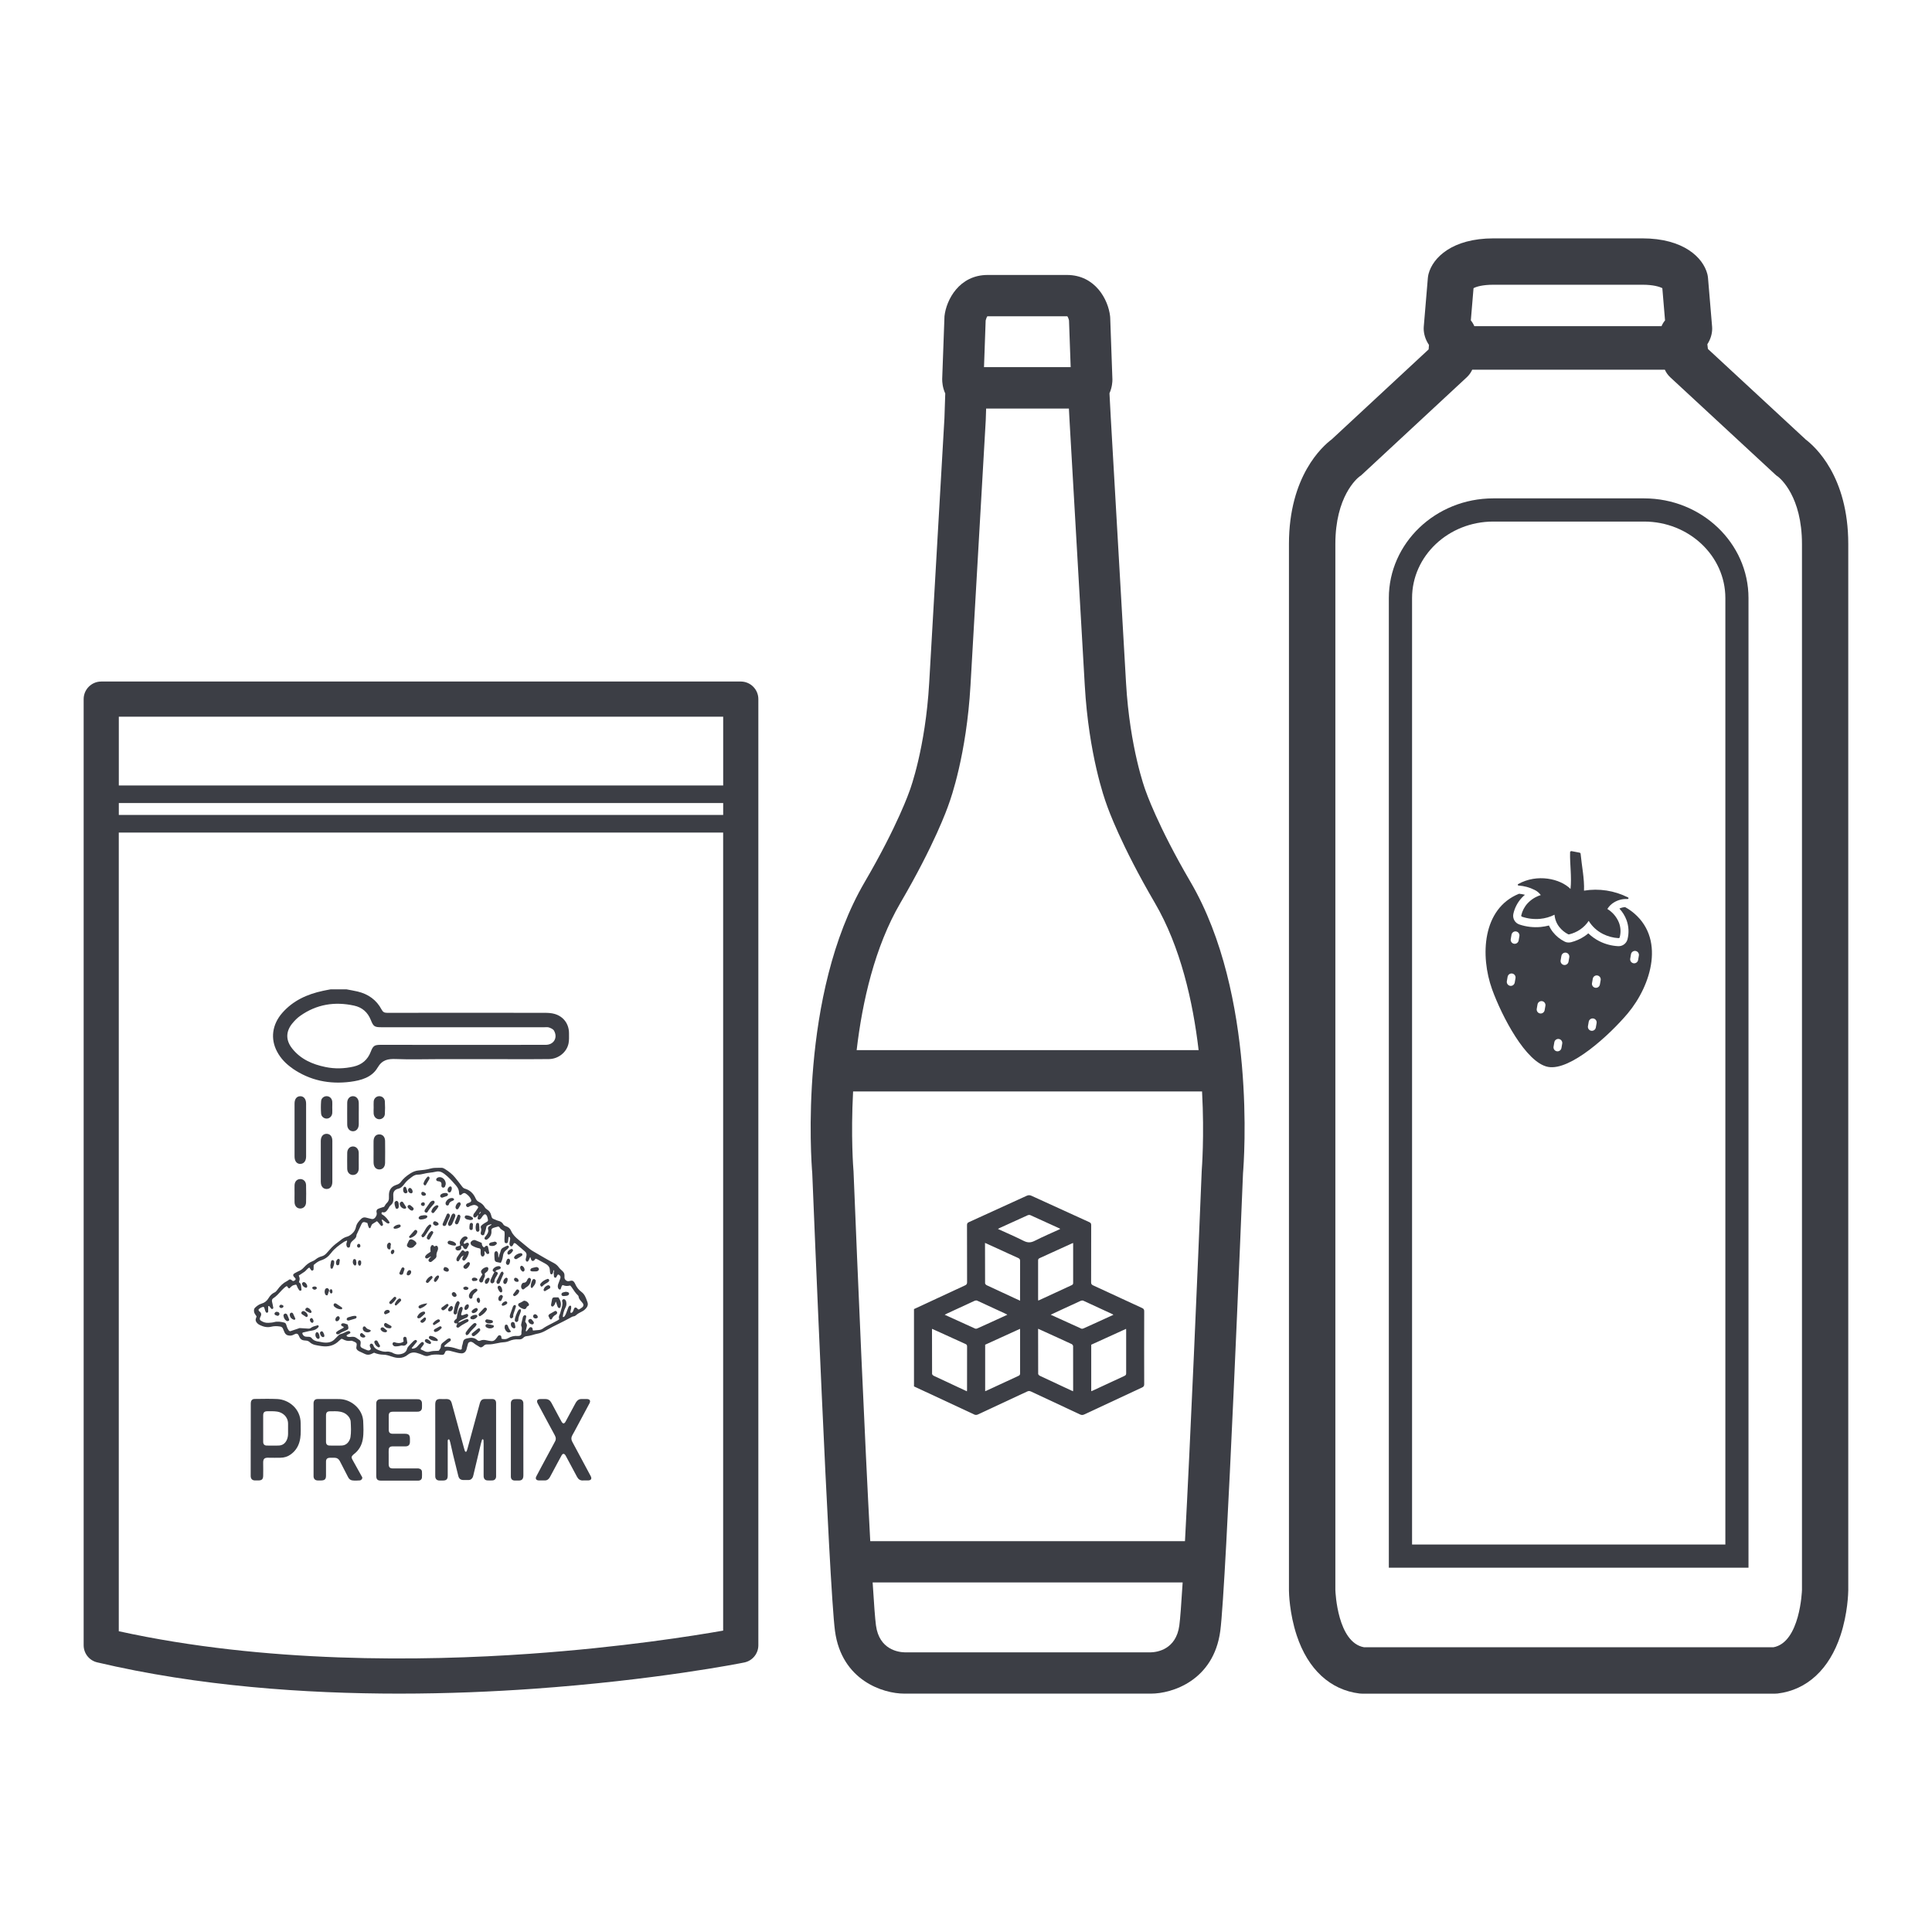 <?xml version="1.0" encoding="UTF-8"?>
<svg id="Layer_1" data-name="Layer 1" xmlns="http://www.w3.org/2000/svg" version="1.1" viewBox="0 0 500 500">
  <defs>
    <style>
      .cls-1 {
        fill: #3c3e45;
        stroke-width: 0px;
      }
    </style>
  </defs>
  <g>
    <path class="cls-1" d="M191.71,176.38H26.2c-2.51,0-4.55,2.04-4.55,4.55v244.86c0,2.11,1.45,3.95,3.51,4.43,26.2,6.18,53.88,8.09,78.12,8.09,12.71,0,24.48-.53,34.58-1.24,31.78-2.24,53.83-6.63,54.75-6.82,2.12-.43,3.65-2.29,3.65-4.46v-244.86c0-2.51-2.04-4.55-4.55-4.55ZM187.16,422c-7.56,1.33-26.21,4.32-50.09,6-27.84,1.96-68.53,2.47-106.33-5.84v-206.69h156.41v206.54ZM187.16,210.91H30.75v-3.08h156.41v3.08ZM187.16,203.28H30.75v-17.8h156.41v17.8Z"/>
    <path class="cls-1" d="M64.88,372.6c0,2.97,0,5.94,0,8.9,0,.18,0,.37,0,.55.04.69.39,1.05,1.07,1.09.29.01.57,0,.86,0,.97,0,1.3-.32,1.3-1.28,0-1.04.04-2.09,0-3.13-.05-1.24.34-1.52,1.45-1.47,1,.04,2.01,0,3.01,0,.95,0,1.82-.27,2.6-.81,1.49-1.03,2.27-2.49,2.54-4.25.19-1.28.1-2.57.1-3.86,0-3.83-3.14-6.12-6.02-6.27-1.96-.1-3.93-.03-5.89-.02-.57,0-.92.34-.98.9-.03.22-.02.45-.02.67,0,2.99,0,5.98,0,8.97ZM68.11,369.65c0-1.1,0-2.21,0-3.31,0-.81.3-1.11,1.11-1.11.86,0,1.71-.04,2.57.1,1.33.22,2.78,1.28,2.76,3.18-.01.84,0,1.68,0,2.52,0,.54-.09,1.06-.3,1.56-.41.94-1.12,1.5-2.18,1.52-1,.02-2,.02-3.01,0-.62,0-.94-.33-.95-.96-.01-1.17,0-2.33,0-3.5h0Z"/>
    <path class="cls-1" d="M93.88,366.92c-.6-2.66-3.16-4.75-5.96-4.84-.76-.03-1.52-.01-2.27-.01-1.15,0-2.29,0-3.44,0-.67,0-1.01.35-1.06,1.02-.01.2,0,.41,0,.61,0,2.97,0,5.94,0,8.91s0,5.94,0,8.91c0,.21,0,.41,0,.61.05.62.4.97,1.02,1.01.33.02.66.01.98,0,.88-.01,1.22-.35,1.22-1.23,0-1.21,0-2.42,0-3.63,0-.69.32-1,1.02-1.01.41,0,.82,0,1.23,0,.57,0,.97.27,1.26.74.1.16.17.33.26.49.65,1.26,1.3,2.51,1.94,3.77.23.45.57.78,1.06.85.65.09,1.31.06,1.96.01.46-.03.89-.61.52-1.04-.05-.06-.08-.14-.12-.21-.77-1.38-1.53-2.76-2.3-4.14-.3-.54-.26-.82.19-1.24.06-.06.13-.11.19-.16,1.29-.97,2.04-2.29,2.31-3.86.27-1.58.16-3.19.1-4.78-.01-.26-.07-.53-.12-.79ZM90.7,371.94c-.04.24-.11.48-.22.7-.42.91-1.12,1.45-2.15,1.47-1,.02-2,.02-3.01,0-.62,0-.94-.33-.95-.96-.01-1.17,0-2.33,0-3.5h0c0-1.11,0-2.21,0-3.31,0-.81.3-1.11,1.12-1.1.86,0,1.72-.06,2.57.11.66.13,1.25.37,1.75.83.54.49.91,1.07.95,1.8.07,1.33.15,2.66-.06,3.98Z"/>
    <path class="cls-1" d="M108.33,380.03c-.18-.02-.37,0-.55,0-2.03,0-4.05,0-6.08,0-.81,0-1.1-.3-1.11-1.12,0-.82,0-1.64,0-2.46,0-.43-.02-.86.01-1.29.03-.53.34-.81.87-.84.18-.01.37,0,.55,0,.98,0,1.97.01,2.95,0,.73-.01,1.08-.38,1.12-1.1.01-.29,0-.57,0-.86-.01-.98-.32-1.29-1.28-1.3-1.04,0-2.09,0-3.13,0-.77,0-1.08-.31-1.08-1.08,0-1.17,0-2.33,0-3.5,0-.87.27-1.12,1.15-1.13,1.99,0,3.97,0,5.96,0,.2,0,.41,0,.61-.02.51-.07.85-.43.88-.94.02-.43.02-.86,0-1.29-.02-.55-.36-.91-.91-.98-.16-.02-.33-.01-.49-.01-3.01,0-6.02,0-9.03,0-.14,0-.29,0-.43,0-.56.06-.9.39-.96.94-.02.2-.01.41-.01.61,0,2.99,0,5.98,0,8.97,0,3.09,0,6.18,0,9.28,0,.97.32,1.28,1.3,1.28,3.09,0,6.18,0,9.28,0,.12,0,.25,0,.37,0,.51-.04.85-.35.88-.85.03-.49.03-.98,0-1.47-.03-.47-.37-.77-.85-.82Z"/>
    <path class="cls-1" d="M127.4,362.07c-.68-.01-1.35,0-2.03,0-.54,0-.88.29-1.08.77-.1.24-.16.51-.23.76-1,3.67-2,7.35-3,11.03-.04.14-.08.28-.12.41-.07.19-.12.67-.38.68-.26,0-.33-.45-.39-.66-.04-.14-.08-.28-.12-.41-.8-2.92-1.59-5.85-2.39-8.77-.25-.91-.49-1.82-.75-2.73-.23-.8-.6-1.07-1.41-1.08-.45,0-.9.03-1.35,0-1.33-.1-1.51.55-1.51,1.52.02,6.02,0,12.05,0,18.07,0,.18,0,.37.01.55.06.55.4.9.96.94.33.03.66.01.98.01.96,0,1.28-.33,1.28-1.3,0-2.56,0-5.38,0-7.94,0-.16-.01-.33,0-.49.02-.25-.11-.87.25-.93.26-.05.32.59.41.81.02.04.02.08.03.12.24.95.47,2.16.71,3.12.45,1.81.88,3.62,1.34,5.43.18.71.59,1.03,1.31,1.05.43,0,.86,0,1.29,0,.58,0,.96-.3,1.18-.82.06-.15.09-.31.13-.47.65-2.64,1.3-5.55,1.95-8.19.05-.22.11-.44.19-.65.05-.12.06-.47.3-.41.2.05.17.37.18.48.02.2.02.41.02.61,0,2.58,0,5.42,0,8,0,.2,0,.41.01.61.06.55.4.91.96.94.45.03.9.03,1.35,0,.55-.04.88-.42.91-.98.01-.18,0-.37,0-.55,0-2.99,0-5.98,0-8.97v-6.95c0-.86,0-1.72,0-2.58-.01-.69-.34-1.02-1.02-1.04Z"/>
    <path class="cls-1" d="M135.44,363.64c0-.18,0-.37,0-.55-.05-.59-.39-.95-.98-.99-.43-.03-.86-.03-1.29,0-.59.04-.93.41-.96.99-.01.18,0,.37,0,.55v18c0,.18,0,.37,0,.55.03.61.35.94.96.97.24.01.49-.01.74,0,1.39.11,1.55-.55,1.54-1.54-.02-6,0-12,0-18Z"/>
    <path class="cls-1" d="M150.4,362.07c-.41,0-.74.18-1.03.46-.21.21-.34.45-.48.7-.84,1.56-1.67,3.12-2.52,4.68-.34.62-.7.61-1.05,0-.25-.44-.49-.89-.73-1.34-.63-1.18-1.27-2.37-1.9-3.55-.34-.63-.85-.96-1.58-.95-.41,0-.81-.01-1.22,0-.85,0-1.12.42-.73,1.16.81,1.53,1.63,3.05,2.45,4.57.65,1.22,1.3,2.45,1.97,3.65.33.6.35,1.15-.01,1.72-.08.12-.13.25-.2.38-1.08,2.01-2.16,4.01-3.24,6.02-.45.84-.91,1.68-1.34,2.53-.3.58-.04,1,.62,1.03.28.02.57,0,.85,0h0c.22,0,.45,0,.67,0,.6.04,1.01-.26,1.31-.73.07-.1.12-.21.18-.32.65-1.22,1.31-2.44,1.96-3.66.32-.59.63-1.19.96-1.77.3-.53.69-.52,1.01,0,.03.05.06.11.09.16.36.66.71,1.33,1.07,1.99.61,1.13,1.21,2.26,1.81,3.39.35.65.84,1.02,1.62.95.4-.03.81,0,1.22,0,.82-.02,1.07-.43.7-1.14-.49-.94-1-1.87-1.5-2.8-1.09-2.03-2.16-4.06-3.26-6.08-.31-.58-.31-1.11.01-1.67.38-.65.72-1.32,1.08-1.98,1.12-2.1,2.25-4.19,3.37-6.3.34-.64.08-1.08-.64-1.1-.51-.02-1.02,0-1.53,0Z"/>
    <path class="cls-1" d="M66.32,340.56l.09.13c-.02.05-.03.1-.05.14-.03.1-.06.18-.09.25-.22.48-.11.95.31,1.37.18.18.41.35.65.46.76.36,1.79.74,2.94.45.7-.18,1.45-.2,2.3-.06.38.06.62.23.75.54.04.1.09.21.13.31.09.22.19.43.28.65.26.57.72.85,1.41.86.01,0,.03,0,.04,0,.48,0,.86-.2,1.27-.41l.06-.03c.29-.15.65-.04.82.25.06.11.12.23.17.35.03.08.06.15.1.23.24.51.63.79,1.15.84.06,0,.12.01.18.02.11.01.23.03.34.03.4.02.74.17,1.01.43.53.51,1.2.69,1.79.79.12.02.25.04.37.07.26.05.52.09.78.13,1.91.29,3.41-.15,4.61-1.35.14-.14.3-.27.45-.39.06-.05.11-.09.16-.13.04,0,.08.01.12.01.07,0,.12.01.15.03.77.44,1.45.59,2.16.46.23-.04.44.05.65.14.06.03.12.05.18.08.65.25.8.49.68,1.1-.02.12-.04.25-.06.37v.02c-.04.27.07.52.32.74.13.11.29.21.45.29.21.1.41.19.62.29.26.12.53.24.79.37.51.26,1.03.28,1.56.08.19-.08.38-.17.58-.26.08-.04.17-.08.26-.13.8.33,1.6.5,2.38.51.77,0,1.47.24,2.21.49h.03c.67.24,1.28.35,1.84.35.87,0,1.61-.27,2.28-.83.68-.56,1.48-.71,2.39-.45.52.15,1.07.32,1.58.56.55.27,1.05.31,1.55.11.79-.3,1.62-.28,2.42-.26.14,0,.28.02.41.04.25.03.51.06.75.01.3-.06.4-.31.5-.55.07-.18.14-.35.29-.45.37-.14.76-.08,1.1,0,.24.06.49.13.73.19.38.1.77.21,1.16.3.35.08.68.15,1.02.15h.01c.58,0,1.01-.32,1.24-.9.04-.11.07-.22.09-.33.01-.06.03-.12.04-.18.04-.13.07-.27.11-.4.07-.24.14-.48.2-.73.03-.13.14-.26.3-.35.19-.1.41-.14.56-.09.16.05.32.11.45.2.1.07.2.15.3.23.1.08.2.17.32.24.37.25.75.48,1.11.68.2.12.44.1.68-.06l.03-.02c.1-.07.21-.13.29-.23.25-.28.56-.4,1-.38.88.04,1.77-.14,2.59-.32.61-.13,1.08-.21,1.53-.23.55-.03,1.03-.14,1.41-.3.85-.37,1.67-.52,2.5-.45.52.05.93-.09,1.24-.42.25-.27.56-.4.99-.43.33-.02.67-.11.99-.19.1-.03.19-.05.29-.07.17-.04.33-.09.49-.14.25-.07.5-.15.76-.19.81-.14,1.61-.44,2.44-.93,1-.58,2.08-1.15,3.22-1.69.81-.39,1.65-.82,2.65-1.36.09-.05.18-.1.27-.15.32-.19.63-.37,1-.41.16-.02.35-.11.49-.24.48-.44,1.05-.73,1.63-1.02.51-.24.86-.63,1.11-.93.35-.43.45-.93.28-1.41-.04-.12-.08-.24-.13-.36-.3-.85-.61-1.73-1.42-2.33-.72-.52-1.27-1.23-1.65-2.1-.04-.09-.08-.17-.12-.24-.22-.39-.52-.72-1.13-.54-.1.03-.2.05-.3.07h-.07c-.26.07-.57-.03-.81-.24-.23-.2-.35-.46-.33-.72,0-.1,0-.2,0-.3,0-.07,0-.15,0-.22.01-.4-.14-.76-.48-1.08-.09-.09-.18-.17-.28-.26-.26-.23-.52-.47-.71-.75-.33-.46-.73-.81-1.29-1.11-.82-.43-1.66-.89-2.5-1.38-.85-.49-1.78-1.03-2.92-1.7-.31-.19-.6-.38-.85-.58-.57-.46-1.13-.92-1.69-1.39-.41-.34-.81-.67-1.22-1.01-.68-.56-1.44-1.27-1.87-2.26-.25-.58-.65-.96-1.22-1.16-.33-.12-.65-.25-.81-.54-.26-.47-.65-.75-1.27-.9-.24-.06-.49-.16-.72-.27-.16-.07-.32-.14-.49-.2-.28-.1-.46-.29-.55-.59-.03-.11-.07-.23-.1-.37-.16-.67-.5-1.16-1.04-1.49-.27-.17-.49-.39-.62-.61-.34-.6-.83-1.04-1.55-1.39-.34-.16-.6-.43-.77-.79-.08-.17-.16-.33-.23-.47-.49-.95-1.23-1.63-2.18-2.01-.11-.05-.24-.1-.38-.13-.36-.09-.58-.33-.77-.58-.61-.81-1.22-1.6-1.85-2.36-.64-.77-1.47-1.46-2.6-2.17-.23-.15-.57-.31-.88-.3-.29.02-.58.02-.87.01-.62,0-1.25,0-1.87.17-1.09.31-2.23.43-3.19.51-.7.06-1.38.3-2.09.75-1.12.71-1.87,1.38-2.44,2.16-.26.36-.58.6-.99.74-.16.06-.33.12-.49.18-1.03.41-1.59,1.2-1.65,2.35-.01.25-.01.46,0,.66.05.72-.12,1.19-.56,1.59-.2.18-.34.41-.49.66-.06.11-.13.22-.2.32-.06.02-.12.04-.19.05-.16.05-.34.1-.51.16l-.17.06c-.27.09-.55.18-.8.32-.15.08-.25.29-.3.45-.04.13,0,.28.03.42.11.44,0,.83-.33,1.27-.3.39-.63.52-1.06.4-.21-.05-.42-.11-.63-.16-.25-.06-.5-.13-.76-.19-.46-.12-.88,0-1.25.37-.57.57-1.15,1.2-1.32,2.09-.13.65-.47,1.23-1.02,1.72-.46.41-.88.66-1.31.77-.59.16-1.13.46-1.71.96-.2.17-.41.32-.62.47-.82.59-1.49,1.19-2.04,1.83-.28.33-.59.68-.95,1.06-.36.39-.73.62-1.16.74-.62.16-1.17.44-1.64.83-.25.21-.51.36-.76.45-.81.3-1.52.8-2.23,1.58-.44.49-.91.83-1.44,1.03-.12.05-.24.11-.35.17-.04.02-.08.04-.12.06l-.03.02c-.52.27-.83.43-.86.69-.03.21.12.44.53.84.01.01.02.03.03.05,0,.02.02.03.03.05.07.11.04.3-.07.39-.36.31-.58.34-.83.1-.16-.15-.34-.32-.68-.24h-.02s-.1.08-.15.12c-.13.09-.27.2-.43.28-.96.48-1.78,1.23-2.58,2.36-.2.29-.4.47-.64.58-.62.28-1.14.76-1.53,1.43-.46.78-1.04,1.24-1.84,1.47-.73.21-1.3.69-1.67,1.04-.21.2-.3.44-.3.75,0,.35.09.65.26.9.1.15.2.3.29.44ZM69.55,338.04c.06-.05.09-.05.1-.05.02,0,.04.03.06.07.01.02.02.03.03.05l.02.03c.15.19.3.39.47.57.07.07.23.07.31.03.07-.03.2-.15.19-.25l-.03-.16c-.08-.45-.16-.92-.28-1.36-.12-.44-.02-.77.29-.97.77-.5,1.38-1.17,1.97-1.82.1-.11.19-.21.29-.32.44-.47.84-.81,1.22-1.01.14.03.21.15.28.27.08.14.18.3.41.3h.03s.02-.02.02-.02c.75-.74.76-.75,1.67-.95.16.12.23.29.29.48.03.08.06.17.1.25.14.28.3.54.48.77.08.11.31.08.41.06.1-.02.15-.21.14-.29-.01-.15-.03-.31-.05-.45-.02-.15-.04-.3-.05-.45-.03-.46-.22-.79-.56-.98.02-.09.05-.17.07-.25.07-.22.13-.42.12-.63,0-.21-.07-.41-.15-.62-.03-.08-.05-.15-.08-.23.14-.09.29-.19.43-.28.36-.24.71-.46,1.05-.7.19-.13.34-.3.5-.47.22-.23.44-.47.76-.63.04.06.08.11.11.17.12.18.24.35.37.52.06.07.21.15.3.11.07-.03.3-.14.31-.29.02-.28.02-.56.02-.86,0-.1,0-.19,0-.29.54-.48,1.18-1,1.92-1.22,1.04-.32,1.86-.92,2.6-1.9.88-1.17,2.02-1.99,3.31-2.86.16-.11.34-.18.55-.26.08-.03.16-.06.25-.1,0,.03,0,.06.01.08.01.08.02.14,0,.18-.2.45-.23.82-.1,1.18.06.16.16.36.39.39.12.01.33-.02.39-.13.08-.13.12-.3.14-.52.03-.42.22-.77.58-1.07.14-.12.28-.25.41-.37.06-.05.11-.11.17-.16.26-.24.4-.51.45-.82,0-.03,0-.06,0-.1,0-.05,0-.11.02-.14.27-.56.53-1.14.79-1.69.17-.37.35-.75.52-1.12.22-.48.56-.59,1.13-.38.08.03.16.06.26.1l.13.05c.01.05.02.11.04.16.04.17.07.34.13.51.06.19.14.38.26.59.03.05.12.06.19.06.08,0,.12-.02.14-.05.09-.18.18-.38.25-.59.08-.25.22-.41.45-.54.24-.13.46-.28.7-.44.09-.06.19-.13.29-.19.02.02.05.04.07.06.08.07.16.14.23.22.11.13.22.26.33.39.14.17.28.34.42.5.06.07.25.09.33.03,0,0,.24-.2.21-.35-.07-.31-.17-.6-.28-.95-.03-.09-.06-.18-.09-.28.03,0,.06,0,.09,0,.08,0,.15,0,.18.03.19.14.38.29.56.43.15.12.31.25.46.36.1.07.22.13.38.16.09.02.22,0,.29-.07.07-.06.11-.22.06-.3-.4-.65-.98-1.46-1.88-1.97-.08-.04-.13-.1-.14-.13-.03-.15-.03-.26,0-.33.04-.07.18-.14.21-.14.59.21.95-.13,1.19-.45.16-.21.32-.42.44-.65.11-.23.26-.49.52-.69.5-.39.72-.94.68-1.67-.02-.35-.02-.71-.03-1.04,0-.71.31-1.18.97-1.46.02,0,.03-.01.04-.02.02-.01.04-.02.06-.02.9-.15,1.45-.77,1.87-1.37.46-.66,1.1-1.14,1.72-1.61l.17-.13c.53-.41,1.04-.6,1.51-.59.56,0,1.1-.12,1.62-.24.31-.07.63-.15.94-.19.15-.02.3-.04.45-.06.23-.03.47-.06.7-.1h.08c.31-.06.63-.11.94-.18.74-.17,1.39,0,2.12.54,1.08.81,1.98,1.82,2.84,2.81l.18.2c.57.65.83,1.27.82,1.95,0,.12.03.25.06.35.01.05.02.09.03.13v.04s.05.01.05.01c.28.08.44-.06.57-.18.03-.02.05-.05.08-.07.37-.3.64-.33.98-.1.64.43,1.07.93,1.33,1.52.14.33.03.6-.31.76-.11.05-.22.1-.34.14-.13.05-.25.1-.38.16-.11.05-.2.16-.24.28-.04.12-.03.25.03.36.07.13.19.23.32.26.11.03.22.01.31-.05.36-.24.75-.36,1.05-.45.44-.13.83-.04,1.27.3.1.07.17.28.11.38-.2.31-.42.64-.72,1.07-.05.07-.1.13-.16.2-.08.1-.17.21-.24.32-.08.15-.12.35-.12.53,0,.13.11.3.23.36.12.06.3.03.42-.03.15-.07.25-.2.34-.33.08-.11.17-.22.28-.29,0,.04-.02.08-.02.13-.05.25-.1.5-.13.75-.01.1.07.25.16.28.08.03.28.09.41.02.16-.08.31-.22.4-.37.22-.36.43-.65.72-.88.14-.11.39-.08.5.05l.04.05c.09.11.19.23.23.36.09.26.15.54.21.81v.06c.06.2-.02.38-.19.49-.13.09-.27.16-.4.24-.13.07-.26.14-.38.22-.24.16-.45.31-.63.47-.23.21-.32.45-.23.65.17.42.09.82-.02,1.23-.03.09-.03.19-.01.29.04.21.16.35.37.42.19.06.46-.01.53-.2.14-.39.28-.81.4-1.23.06-.2.1-.4.14-.62.02-.09.04-.19.06-.28.29-.29.68-.38,1.09-.49l.13-.03s.02,0,.03.01c0,.04,0,.12,0,.14-.11.09-.24.18-.42.28-.41.24-.55.54-.42.93.18.55-.11,1-.37,1.4-.07.11-.16.22-.24.32-.1.13-.21.26-.29.41-.07.11-.01.33.07.42.07.07.19.08.3.1.03,0,.06,0,.08,0,.08.02.15-.03.17-.05.84-.57,1.22-1.3,1.14-2.25-.03-.4.08-.58.44-.73.14-.06.3-.11.49-.16.21-.06.43-.12.64-.17l.21-.05c.21.05.31.2.42.37.08.12.16.24.28.32.19.13.38.26.58.39l.3.2c.09.49.06,1.01.03,1.51,0,.16-.02.33-.02.49,0,.22,0,.5.05.78.03.16.31.25.34.26.08.03.2,0,.31-.06.11-.06.18-.14.19-.22.02-.11.04-.24.06-.38.01-.1.02-.2.03-.29.02-.2.04-.4.07-.6,0-.02.08-.08.13-.09.04,0,.12.03.16.07.13.13.17.31.13.56-.02.15-.05.3-.08.46-.04.23-.09.47-.1.7-.01.16.07.32.15.46l.02.04c.04.08.14.14.26.16.12.01.24-.02.3-.09l.04-.05c.08-.08.15-.17.2-.27.02-.04.03-.09.05-.13.06-.18.11-.29.26-.3h.01c.14,0,.31.1.41.18.32.27.63.54.94.81.43.38.88.77,1.33,1.14.42.34.55.75.4,1.32l-.04.16c-.05.2-.1.4-.13.61-.01.11.02.24.1.4.05.09.16.16.25.17.1.01.24-.03.29-.1.12-.19.22-.38.31-.57.02-.05.04-.1.06-.16.04-.13.08-.25.21-.33.02.05.03.1.04.15.05.16.1.33.16.49.08.2.22.33.38.35.18.02.36-.08.52-.28.05-.07.1-.14.15-.21l.07-.1s.08.02.11.03c.11.03.22.05.31.1.58.3,1.19.63,1.94,1.05.23.13.45.26.65.41.45.36.68.78.7,1.28.02.34.04.63.1.91.03.13.2.28.33.28h0c.13,0,.29-.15.33-.27.05-.14.09-.28.13-.42.03-.11.06-.22.09-.33,0-.02.06-.05.09-.06h.02c.06.12.02.26-.02.41-.04.12-.07.24-.06.37.02.14.03.29.03.43,0,.16.02.32.04.47.02.12.17.21.2.23.15.09.32.04.41-.12.06-.1.11-.19.16-.29.05-.09.1-.18.15-.27.03-.05.08-.08.14-.09.08-.02.16,0,.22.04.38.26.49.54.36.93-.09.28-.2.55-.3.82-.08.21-.16.43-.24.64-.15.42-.15.75-.03,1.06.04.11.18.43.56.37h.03s.02-.03.02-.03c.09-.14.14-.3.18-.46.07-.25.14-.49.37-.66.08.02.16.05.24.07.22.07.45.15.69.16.24.02.48-.02.73-.06.1-.02.21-.03.31-.05.04.04.07.08.11.12.1.11.19.21.27.33l.12.18c.43.65.88,1.33,1.47,1.89.11.11.18.21.18.28.04.53.35.9.65,1.25.06.07.13.15.19.22.04.04.07.09.11.13.08.09.15.17.21.27.17.27.12.68-.1.88-.2.18-.44.35-.72.52-.35.21-.38.2-.74-.2-.12-.13-.28-.2-.44-.17-.14.02-.25.11-.3.24-.05.11-.09.22-.12.33-.04.13-.09.27-.15.39-.07.14-.18.27-.31.36-.08.05-.23.08-.29.04-.05-.03-.11-.17-.1-.26.02-.15.06-.31.1-.46.04-.14.07-.28.1-.42.02-.14.01-.28,0-.42,0-.04,0-.07,0-.11,0-.06-.06-.15-.15-.16-.1-.01-.21-.03-.28.03-.12.12-.25.26-.31.43-.11.26-.2.54-.3.8-.11.3-.22.61-.34.9-.08.21-.22.42-.39.64-.07.09-.2.17-.4.09.08-.86.32-1.7.73-2.49.22-.42.27-.86.16-1.43-.02-.11-.07-.22-.13-.32l-.03-.05c-.06-.13-.19-.24-.34-.28-.11-.03-.21-.03-.29.02-.21.12-.31.31-.26.5.19.74-.02,1.43-.23,2.11-.08.25-.16.52-.22.78-.05.23-.15.46-.25.68l-.02.04c-.15.34-.16.68-.02,1.04-.05.04-.1.07-.15.11-.12.09-.23.17-.35.24-.41.22-.82.43-1.23.65-.5.26-1.02.53-1.53.8-.38.2-.73.44-1,.63-.34.24-.72.36-1.18.38-.3.01-.59.05-.91.08-.13.01-.26.03-.39.04-.13-.05-.15-.15-.16-.32,0-.1-.01-.21-.06-.3-.08-.14-.23-.24-.39-.26-.14-.02-.28.04-.37.15-.11.13-.22.27-.33.41-.13.16-.26.34-.4.5-.02.02-.11.03-.16.01-.03-.01-.08-.1-.07-.12.03-.18.08-.37.13-.54.02-.07.04-.14.05-.21.21-.81.2-.83-.33-1.61.02-.1.04-.2.07-.3.07-.33.15-.68.21-1.02.02-.12-.13-.31-.24-.35-.12-.04-.29.03-.4.12-.11.09-.19.22-.23.36-.17.64-.31,1.22-.42,1.77-.05.25-.05.43.01.56.2.37.14.74.08,1.14-.04.25-.08.5-.05.75.02.15-.02.28-.12.39-.12.15-.33.25-.57.27h-.06c-.06.01-.13.02-.18.01-.92-.08-1.75.11-2.53.58-.45.27-1,.32-1.66.14-.04-.1-.05-.21-.06-.32-.02-.24-.05-.52-.41-.58-.32-.05-.48.18-.62.4-.04.06-.07.11-.11.16-.04.05-.08.1-.11.14-.09.12-.19.25-.29.36-.31.34-.69.49-1.11.44-.38-.04-.77-.1-1.14-.19-.5-.12-1.1-.2-1.7.08-.27.12-.53.07-.77-.15-.84-.78-1.82-.62-2.76-.4-.57.14-.87.48-.93,1.04-.02.2-.08.39-.14.59-.09.3-.18.6-.15.94,0,.08-.03.16-.1.22-.1.09-.25.12-.38.09-.26-.07-.52-.15-.74-.22-.95-.32-1.98-.6-3.08-.52-.04,0-.09-.01-.15-.03-.02,0-.04-.01-.06-.02,0-.02,0-.04,0-.07,0-.07,0-.15.04-.18.31-.29.64-.56.98-.83.07-.05.14-.1.22-.15.11-.07.22-.14.31-.23.09-.09.12-.28.1-.4-.02-.09-.08-.16-.18-.22-.11-.06-.24-.07-.33-.04-.03.01-.06.02-.1.04-.09.03-.19.07-.27.13-.47.35-.87.67-1.23.97-.23.19-.49.47-.47.94.02.34-.17.6-.36.88-.05.07-.1.14-.15.22-.06,0-.12.01-.18.02-.15.02-.29.03-.43.03-.54,0-1.12.03-1.69.19-.54.15-1.01.1-1.46-.15-.21-.12-.44-.21-.65-.3-.09-.04-.17-.07-.25-.11-.08-.16-.03-.28.07-.41.05-.07.1-.13.16-.2.16-.2.32-.41.47-.63.13-.19.12-.4-.03-.56-.14-.15-.42-.16-.57-.01l-.14.13c-.26.25-.54.51-.77.8-.33.4-.75.62-1.3.68-.06,0-.15-.02-.19-.05-.03-.03-.06-.11-.06-.13.06-.08.13-.16.2-.24.04-.05.09-.09.13-.14l.19-.23c.27-.31.54-.64.8-.97.04-.06.06-.14.04-.21-.02-.09-.08-.17-.16-.22-.06-.03-.2-.1-.3-.05-.14.06-.32.15-.45.28-.41.41-.85.85-1.26,1.32-.14.16-.33.41-.4.69-.19.74-.7,1.16-1.64,1.36-.65.14-1.28.07-1.86-.21-.06-.03-.13-.06-.19-.1-.13-.07-.26-.15-.41-.18-.05-.01-.1-.03-.15-.04-.24-.07-.49-.13-.73-.13-.05,0-.11,0-.16.01-.75.11-1.44-.08-2.25-.39-.75-.29-1.16-.67-1.34-1.24-.05-.14-.14-.28-.24-.35-.1-.07-.29-.12-.41-.07-.12.05-.23.21-.26.33s0,.26.04.38v.03c.03.09.07.17.11.25.07.14.14.28.1.45-.17.2-.44.41-.82.28-.44-.15-.9-.35-1.43-.61-.33-.16-.48-.42-.42-.78.03-.19.06-.42.06-.65,0-.26-.1-.48-.3-.62-.23-.16-.46-.31-.69-.47l-.17-.12c-.3-.2-.64-.28-1.03-.25h-.12c-.22.03-.44.05-.65.04-.18,0-.34-.03-.48-.09-.1-.04-.21-.14-.22-.21-.01-.05.06-.18.14-.23.11-.07.24-.13.36-.19.11-.05.22-.1.33-.17.09-.06.16-.14.17-.23.01-.07,0-.14-.06-.2-.08-.1-.23-.21-.36-.21h0c-.19,0-.38.07-.52.13-.16.07-.32.14-.48.22-.38.18-.77.36-1.19.46-.21.05-.4.23-.56.39l-.08.08c-.16.15-.32.31-.47.47-.14.15-.29.3-.44.45-.7.67-1.59.9-2.86.75-.16-.02-.33-.06-.48-.09-.17-.04-.36-.08-.54-.1-.96-.1-1.56-.38-2-.95-.2-.26-.52-.31-.75-.32-.07,0-.14,0-.21,0-.19,0-.38-.01-.56-.04-.29-.05-.53-.2-.71-.45-.15-.2-.19-.36-.15-.52.02-.01.03-.02.05-.04.04-.03.08-.06.12-.07.21-.05.43-.1.64-.15.58-.14,1.17-.28,1.76-.36.64-.09,1.14-.37,1.58-.88.06-.07.08-.21.05-.31-.03-.09-.18-.19-.26-.16-.13.04-.26.07-.39.11-.45.12-.92.24-1.32.54-.2.16-.42.23-.68.21-.53-.03-1.05-.06-1.6-.1-.22-.01-.43-.03-.66-.04h-.01s-.01,0-.01,0c-.18.06-.36.12-.54.19-.59.2-1.2.41-1.83.61-.1.03-.31-.05-.39-.14-.2-.25-.35-.56-.44-.77-.07-.17-.13-.35-.18-.53-.03-.11-.07-.22-.11-.33-.08-.24-.27-.4-.51-.46-.86-.2-1.7-.36-2.6-.11-.46.13-.96.15-1.45.18h-.08c-.65.04-1.28-.15-1.92-.58-.21-.14-.29-.36-.22-.6l.02-.08c.03-.1.06-.19.1-.28.35-.61.26-1.08-.28-1.44-.04-.02-.07-.07-.1-.12-.01-.02-.03-.04-.04-.06-.04-.05-.05-.15-.04-.24,0-.07.04-.12.07-.15.04-.03.08-.06.12-.09.16-.12.33-.25.51-.33.29-.13.49-.19.62-.12.12.07.21.25.27.58.04.2.12.39.2.57.02.05.05.11.07.16.04.09.14.14.23.16.09.02.17.01.21-.03l.03-.02c.07-.06.15-.12.15-.2,0-.4,0-.8,0-1.18v-.29ZM124.45,313.69c-.12.24-.25.42-.46.51.03-.25.19-.43.35-.57,0,0,0,0,0,0,.02,0,.07.01.1.02,0,0,0,0,0,0,0,.01,0,.03,0,.03Z"/>
    <path class="cls-1" d="M121.81,321.53c-.06.16-.01.39.07.54.09.17.27.29.41.36.6.33,1.17.53,1.72.63.25.04.38.22.39.49,0,.13,0,.26-.01.39,0,.17-.02.34,0,.51,0,.16.07.32.13.48v.03c.06.11.18.2.32.22.03,0,.05,0,.08,0,.11,0,.2-.04.27-.11.06-.07.21-.26.24-.48.01-.11,0-.22-.03-.32-.03-.17-.06-.33.03-.49,0,0,.02.02.03.03.06.06.12.11.16.17.05.06.09.12.13.18.08.11.16.23.27.33.1.09.32.03.42,0,.09-.03.19-.18.17-.28-.08-.45-.2-1.05-.35-1.64-.03-.14-.36-.16-.38-.16h-.01c-.08,0-.16.06-.23.11l-.03.02s-.09.09-.13.13c-.11.13-.18.2-.31.11-.14-.09-.28-.26-.37-.46-.05-.12-.08-.26-.1-.41-.01-.07-.02-.15-.04-.23v-.03s-.04-.01-.04-.01c-.16-.07-.32-.14-.48-.21-.38-.16-.77-.33-1.17-.48-.39-.14-.99.16-1.16.57Z"/>
    <path class="cls-1" d="M110.18,325.63c.11.06.28.08.4.04.16-.05.3-.14.43-.23.16-.12.32-.22.52-.24,0,.08-.04.11-.12.17-.04.03-.09.06-.13.11l-.06.07c-.11.15-.23.29-.31.46-.05.12,0,.32.07.42.08.1.23.15.37.18.02,0,.05,0,.07,0,.08,0,.17-.03.23-.07l.18-.14c.3-.24.62-.5.9-.78.16-.16.26-.44.23-.64-.06-.47.1-.88.29-1.33.16-.36.16-.73,0-1.06-.05-.11-.25-.21-.37-.19-.12.02-.23.08-.36.14-.04.02-.08.04-.13.06-.02-.02-.04-.05-.05-.07-.07-.1-.15-.2-.25-.27-.1-.06-.35-.04-.42.06-.17.23-.26.42-.28.6-.02.24,0,.48.02.73,0,.1.02.2.02.31-.07.05-.15.1-.23.15-.22.15-.45.3-.67.46-.17.13-.31.31-.44.48-.06.08-.08.21-.05.34.02.11.07.19.14.22Z"/>
    <path class="cls-1" d="M127.93,324.48c0,.11,0,.23.01.34,0,.1.01.2.01.31.03,1.36.15,1.43,1.06,1.58.16.03.34.06.55.1h.05s.02-.03.02-.03c.38-.68.48-1.38.57-1.94.06-.4.22-.72.55-1.09.1-.11.21-.2.33-.29.08-.07.17-.14.25-.21.13-.13.24-.26.34-.4.05-.08.07-.26,0-.32-.04-.04-.25-.22-.39-.16-.4.17-.79.36-1.16.57-.29.17-.47.42-.54.75-.07.33-.2.66-.32.96-.05.12-.07.24-.1.36-.03.17-.07.34-.16.5-.02-.09-.04-.17-.04-.24,0-.11-.01-.23-.01-.34,0-.14,0-.29-.02-.44-.03-.27-.13-.5-.29-.61-.09-.07-.19-.09-.29-.07-.25.06-.41.32-.4.68Z"/>
    <path class="cls-1" d="M121.32,324.06c-.01-.11-.08-.21-.18-.27-.09-.06-.19-.07-.28-.04-.11.04-.22.09-.33.15-.04.02-.07.04-.11.05,0,0-.02,0-.03,0-.03,0-.05-.02-.06-.03-.29-.25-.44-.38-.6-.36-.14.01-.24.14-.4.35-.44.58-.77,1.04-1.05,1.49-.1.15-.15.35-.16.64,0,.14.14.29.23.35.05.03.1.05.15.05.02,0,.03,0,.05,0,.09-.02.17-.08.23-.17.08-.12.15-.25.22-.37.08-.14.16-.28.24-.41.18-.27.35-.39.76-.61-.04.11-.1.21-.16.31-.05.09-.1.17-.13.26-.07.16-.09.3-.07.41.02.13.11.29.23.35.12.06.34.05.43-.05.54-.56.89-1.21,1.03-1.95,0-.04,0-.08-.01-.11,0-.01,0-.03,0-.04Z"/>
    <path class="cls-1" d="M142.83,338.09c.08.04.23.06.31,0,.13-.11.23-.24.33-.36v-.02c.11-.12.16-.27.21-.42.05-.15.09-.3.19-.44.03.08.05.16.08.24.08.25.15.47.22.69l.02.06c.06.19.13.38.24.54.08.12.3.14.39.14h0c.09,0,.2-.13.23-.21.26-.87.09-1.69-.53-2.52l-.02-.03h-.03c-.12,0-.24,0-.34,0-.23,0-.42,0-.62,0-.32-.02-.57.15-.63.46-.09.42-.17.86-.26,1.39-.02.1,0,.21.02.29.03.08.1.17.19.22Z"/>
    <path class="cls-1" d="M119.08,322.17h-.01s.04.1.04.1h-.12s.1.07.1.07l-.19.06c-.26.08-.52.17-.78.26-.12.04-.2.17-.23.34-.02.14,0,.33.13.43.06.05.27.2.48.2h.02c.36-.01.61-.11.74-.3.14-.19.16-.46.07-.82l.06.04-.06-.14c.26.02.46.05.54.35.04.16.18.29.31.41l.02.02c.07.06.17.08.27.08.03,0,.06,0,.09,0,.06,0,.18-.04.23-.12l.08-.13c.17-.29.34-.58.48-.89.05-.12-.04-.33-.12-.41-.1-.09-.29-.14-.41-.1-.12.04-.23.1-.34.16-.08.05-.16.09-.25.13-.02,0-.11-.02-.15-.06-.05-.05-.08-.13-.08-.15v-.03c.08-.19.16-.38.28-.51.1-.11.23-.2.36-.3.08-.06.16-.12.24-.18.15-.13.19-.3.09-.43-.09-.12-.21-.22-.32-.25-.32-.09-.6.05-.79.17-.42.28-.65.71-.79,1.05-.14.34-.07.65.04.96Z"/>
    <path class="cls-1" d="M105.22,346.3c-.03-.18-.24-.35-.44-.35h0c-.11,0-.22.05-.3.14-.09.1-.14.24-.13.38.02.18.05.36.08.53.01.06.02.13.03.19-.52.37-1.09.48-1.8.34-.09-.02-.18-.05-.27-.08-.11-.04-.23-.08-.36-.1-.13-.02-.31.09-.38.19-.07.11-.09.3-.03.42.12.29.37.47.65.48.05,0,.1,0,.15,0,.3,0,.6-.03.89-.09.09-.02.17-.04.25-.06.2-.06.4-.11.6-.06.64.16,1-.23,1.26-.64v-.02s-.05-.36-.05-.36c-.05-.3-.1-.61-.16-.92Z"/>
    <path class="cls-1" d="M136.86,337.81s.02-.04.03-.06v-.02s.01-.02.01-.02c0-.01,0-.03,0-.04,0-.04,0-.08,0-.11-.2-.5-.56-.81-1.08-.92-.14-.03-.24-.02-.3.02-.34.24-.72.41-1.09.58l-.13.06c-.09.04-.16.14-.19.28-.03.16,0,.32.09.4.37.39.82.66,1.34.8.05.01.1.02.15.02.23,0,.47-.12.55-.37.09-.26.24-.37.49-.47.07-.03.1-.09.13-.15Z"/>
    <path class="cls-1" d="M124.12,330.98c-.06.1-.08.22-.1.34v.05c-.04.2.18.49.42.54.02,0,.04,0,.06,0,.16,0,.41-.11.46-.25.05-.12.09-.24.13-.36.08-.24.16-.49.28-.7.18-.32.14-.61.09-.92,0-.03,0-.07-.01-.1.06-.05.12-.09.17-.14.16-.13.32-.26.48-.4.22-.2.27-.48.29-.75,0-.08-.05-.19-.14-.27-.1-.09-.2-.13-.29-.11-.58.11-1.02.38-1.33.79-.19.26-.19.54,0,.79.05.06.09.13.13.22.02.04.04.08.07.13-.07.12-.14.22-.21.33-.19.29-.35.55-.5.81Z"/>
    <path class="cls-1" d="M88.29,342.74c-.05.09,0,.23.06.3.04.06.11.1.17.14.02.01.03.02.05.03.05.03.1.06.16.08.09.04.2.09.21.14.04.16-.06.21-.23.3-.04.02-.08.04-.12.06-.18.11-.37.21-.56.31-.19.1-.38.21-.57.32-.12.07-.23.17-.34.27l-.07.06c-.09.08-.08.22-.05.32.04.12.12.21.22.22.07,0,.15.02.24.02.11,0,.22-.02.3-.08.48-.38,1.03-.61,1.6-.84l.09-.04c.79-.33.85-.5.54-1.54v-.04s-.05,0-.05,0c-.11-.03-.22-.07-.34-.12-.31-.12-.63-.24-1-.17-.13.02-.24.19-.3.28Z"/>
    <path class="cls-1" d="M106.58,320.76c-.25-.09-.63.06-.75.3-.19.37-.36.75-.49,1.03-.09.2.02.52.23.65.14.08.29.14.39.18.03.01.06.02.09.03h.02s.08,0,.12,0c.35,0,.63-.06.87-.28.25-.24.45-.44.63-.63.12-.13.08-.41-.03-.56-.26-.32-.6-.55-1.08-.72Z"/>
    <path class="cls-1" d="M135.47,331.98c-.13,0-.29.11-.36.22-.27.42-.32.79-.16,1.16.09.2.22.32.37.34.02,0,.03,0,.05,0,.1,0,.23-.04.37-.19.15-.17.33-.29.52-.41l.07-.04c.64-.4,1-1.04,1.09-1.88.02-.17-.2-.42-.35-.46h-.01s-.01,0-.01,0c-.02,0-.05,0-.07,0-.07,0-.15,0-.2.06-.14.13-.26.27-.32.43-.2.53-.48.76-.94.76-.01,0-.02,0-.03,0Z"/>
    <path class="cls-1" d="M113.05,305.59s.04.02.07.04c.06.03.12.06.18.07h.1c.25.04.49.07.69.26.2.2.18.44.16.69,0,.08-.01.16-.01.24,0,.15.07.29.19.38.08.06.17.09.27.09.05,0,.1,0,.15-.02.12-.04.27-.14.32-.26.07-.18.12-.37.16-.51.01-.05.02-.09.03-.13v-.02c.02-.89-.63-1.68-1.44-1.77-.4-.04-.74.09-.97.39-.07.09-.07.23-.05.32.03.11.08.19.16.23Z"/>
    <path class="cls-1" d="M117.02,314.25s-.04.05-.05.08c-.06.08-.12.16-.16.26-.32.72-.58,1.33-.82,1.91-.02.06-.05.2-.04.27h0c0,.23.14.39.26.46.06.04.13.05.18.05.05,0,.09-.01.13-.04.18-.11.4-.25.49-.45.23-.49.43-1.01.63-1.5l.12-.29c.05-.12.07-.25.08-.4,0-.2-.09-.38-.27-.49-.16-.1-.43-.03-.55.14Z"/>
    <path class="cls-1" d="M109.89,313.36s-.01.09-.02.14v.04s.02.03.02.03c.03.02.06.05.08.08.07.07.14.14.23.16.03,0,.07.01.11.01.12,0,.26-.03.31-.12.35-.64.84-1.19,1.31-1.73.12-.14.24-.27.36-.41.13-.15.28-.38.13-.66-.04-.08-.12-.13-.22-.15-.17-.04-.4.02-.58.15-.03.02-.05.04-.08.06-.08.06-.17.12-.23.2-.49.69-.93,1.31-1.34,1.91-.05.08-.07.17-.08.27Z"/>
    <path class="cls-1" d="M122.83,343.52c.15-.14.26-.32.38-.49.03-.05.06-.09.09-.14.05-.07.05-.17,0-.26-.06-.11-.19-.23-.4-.23h-.02s-.01,0-.01,0c0,0-.02,0-.04.01-.07.02-.21.07-.31.16-.65.55-1.25,1.23-1.89,2.14-.04.06-.14.22-.14.39,0,.12.06.26.15.38.03.04.09.05.14.05.07,0,.14-.02.18-.04h.02c.14-.1.3-.2.39-.34.39-.6.88-1.09,1.44-1.63Z"/>
    <path class="cls-1" d="M111.5,316.98s-.04-.04-.07-.07l-.03-.03h-.04s-.07.03-.1.03c-.09.02-.2.03-.26.1l-.07.07c-.22.21-.46.44-.62.7-.1.16-.19.33-.29.5-.26.45-.52.92-.89,1.31-.04.04-.07.11-.05.18,0,.03.01.05.02.08.02.11.04.22.12.29.05.04.14.07.23.07.07,0,.14-.02.18-.05.17-.13.33-.29.45-.48.52-.78,1.04-1.57,1.48-2.25.05-.08.07-.2.05-.29-.02-.06-.06-.11-.12-.16Z"/>
    <path class="cls-1" d="M116.3,315.12c.11-.25.2-.52.06-.79-.06-.12-.18-.25-.31-.28-.12-.02-.34.06-.39.17-.38.83-.74,1.67-1.08,2.46-.03.06-.02.13-.02.21,0,.04,0,.08,0,.12v.03l.02.02s.03.03.05.05c.06.06.13.14.22.16.03,0,.06.01.1.01.08,0,.19-.02.3-.07.1-.04.16-.16.19-.22.26-.58.52-1.16.78-1.74l.06-.13Z"/>
    <path class="cls-1" d="M121.02,342.11c.08-.04.15-.12.2-.21.01-.02.1-.21.03-.3-.03-.04-.19-.24-.33-.23-.21.02-.43.1-.63.17-.25.1-.49.23-.72.35-.32.17-.65.34-1,.44h0s.04-.09.04-.09c.17-.29.45-.47.77-.63.27-.13.55-.25.82-.37.16-.07.32-.14.48-.21.26-.11.41-.28.46-.5.03-.1.05-.24-.02-.31-.02-.02-.22-.23-.37-.19-.2.05-.39.13-.57.2-.13.05-.26.1-.4.14-.11.04-.25.03-.35.03-.04-.02-.11-.25-.07-.39.04-.15.09-.29.14-.44.07-.22.14-.45.21-.67.03-.12.04-.27.02-.41-.02-.1-.11-.2-.18-.24-.08-.04-.2-.05-.29-.01-.29.11-.41.37-.51.62-.32.76-.45,1.57-.54,2.35-.03.03-.07.06-.1.08-.08.06-.14.12-.21.18-.09.09-.19.19-.27.29-.15.2-.16.4-.05.55.08.11.25.18.38.19.1,0,.21,0,.32-.02l-.04.04.13-.03h0s-.03.08-.04.11c-.08.19-.16.39-.23.59-.03.08,0,.19.08.27.06.06.16.13.26.13.02,0,.04,0,.06,0,.02,0,.05-.01.08-.01.07-.01.14-.02.19-.07.55-.47,1.2-.83,1.83-1.17.15-.08.3-.16.45-.25Z"/>
    <path class="cls-1" d="M117.74,340.2s.03,0,.05,0c.09,0,.2-.05.34-.14.08-.06.13-.18.15-.26.11-.83.33-1.66.65-2.47.04-.09.02-.23-.03-.31-.07-.12-.18-.22-.29-.27-.09-.05-.25,0-.31.08-.14.18-.28.35-.36.54-.28.64-.39,1.31-.5,1.95l-.05.26h0c0,.06,0,.1,0,.14,0,.08,0,.15.04.21.11.16.21.24.31.26Z"/>
    <path class="cls-1" d="M128.78,329.37c-.06-.12-.17-.22-.32-.25-.08-.02-.17-.02-.26-.02l.23-.31-.22.18c.06-.11.14-.19.26-.23.15-.05.3-.1.44-.15.14-.04.27-.09.41-.14.12-.04.22-.15.26-.27.03-.09.02-.17-.02-.23-.06-.09-.18-.25-.32-.26-.64-.08-1.44.33-1.69.86-.09.19-.03.41.15.54.08.05.17.08.26.1l-.06.05h.06c-.29.43-.5.9-.7,1.36-.09.19-.17.39-.27.59-.06.13-.09.27-.08.4,0,.16.06.3.14.39.09.1.21.15.33.15.08,0,.15-.02.22-.06.08-.05.35-.23.35-.41,0-.53.25-.94.53-1.37.1-.16.2-.34.31-.56.05-.1.05-.22,0-.32Z"/>
    <path class="cls-1" d="M121.38,335.18c-.02.06-.03.13-.03.19,0,.03,0,.05,0,.08h0s0,.02,0,.02c0,.02.01.05.02.07.01.06.03.12.05.18l.02.04c.06.15.14.34.38.34h0c.21,0,.43-.12.44-.34.02-.62.41-1,.83-1.32.19-.15.35-.3.45-.46.07-.1-.04-.33-.14-.4-.11-.08-.31-.11-.43-.06-.8.33-1.34.89-1.6,1.65Z"/>
    <path class="cls-1" d="M134.69,338.85c-.09-.01-.31-.03-.4.07-.45.5-1.07,2.13-1.06,2.78,0,.19.18.4.36.43.02,0,.04,0,.05,0,.18,0,.39-.13.44-.27,0-.01.01-.02.02-.04.02-.03.03-.06.03-.1,0-.65.25-1.25.48-1.82.03-.09.07-.17.1-.26.06-.15.1-.33.12-.51,0-.09-.06-.27-.16-.29Z"/>
    <path class="cls-1" d="M142.01,340.34s-.05.1-.08.16l-.02.03.02.03c.03.07.07.14.1.22.08.18.17.37.27.56.05.08.15.14.26.14,0,0,.02,0,.02,0,.12,0,.23-.07.26-.17.17-.42.46-.75.89-1,.09-.05.22-.13.32-.24.15-.15.18-.35.09-.54-.05-.1-.15-.2-.27-.24-.09-.03-.18-.03-.24,0-.47.25-.96.52-1.45.82-.08.05-.12.14-.17.24Z"/>
    <path class="cls-1" d="M129.09,332.2s.06-.02.08-.03c.05-.02.11-.07.13-.12.32-.75.67-1.56,1-2.36.04-.09.05-.22,0-.3-.04-.08-.11-.14-.17-.21-.03-.03-.06-.05-.08-.08l-.04-.04-.05.03s-.08.05-.13.07c-.09.05-.18.1-.22.18-.36.69-.72,1.42-1.08,2.18-.06.13-.05.3-.02.42.04.12.14.27.26.31.02,0,.05.01.07.01.08,0,.16-.03.23-.06Z"/>
    <path class="cls-1" d="M131.95,340.86c.02.12.14.24.25.31.03.02.06.02.1.02.07,0,.16-.03.21-.06.22-.12.33-.27.31-.46-.03-.38.1-.72.23-1.09.03-.08.06-.17.09-.25l.04-.12c.11-.32.22-.65.32-.98.02-.05.05-.18,0-.29-.02-.06-.08-.11-.13-.15-.02-.01-.04-.03-.05-.04l-.03-.02h-.03s-.05.02-.07.02c-.06,0-.14.02-.19.06-.12.11-.21.22-.25.33-.31.83-.55,1.53-.77,2.18-.05.16-.07.35-.03.54Z"/>
    <path class="cls-1" d="M124.13,343.8l-.02-.03h-.04s-.07,0-.11,0c-.08,0-.16-.02-.21.03-.52.41-1.04.83-1.54,1.24l-.04.03s-.08.1-.08.16c0,.03,0,.06,0,.08,0,.11,0,.23.06.31.06.08.18.14.36.18.02,0,.03,0,.05,0,.08,0,.18-.04.24-.08.6-.41,1.07-.84,1.41-1.31.06-.08.11-.2.08-.29-.02-.09-.07-.17-.12-.24-.02-.03-.03-.05-.05-.08Z"/>
    <path class="cls-1" d="M105.86,320.08c0,.07.05.17.11.22.05.04.14.08.22.08.03,0,.05,0,.08-.01.59-.23,1.25-.56,1.62-1.26.03-.06.05-.12.07-.18,0-.02.02-.05.02-.07.04-.1.02-.23-.05-.34-.08-.12-.2-.2-.33-.21h0s0,0,0,0c-.02,0-.05,0-.08,0-.08,0-.16,0-.2.06-.48.53-.95,1.08-1.43,1.63-.02.02-.02.05-.02.08Z"/>
    <path class="cls-1" d="M126,338.88s0-.04.01-.06c.02-.08-.03-.2-.13-.29-.11-.1-.24-.15-.35-.12h-.01s-.02.01-.04.02c-.06.02-.17.06-.24.14-.44.45-.87.92-1.25,1.33-.06.07-.13.18-.13.28,0,.13.05.27.12.37.03.05.12.07.19.07.05,0,.09,0,.13-.03.77-.44,1.28-.92,1.63-1.5.04-.06.05-.13.06-.2Z"/>
    <path class="cls-1" d="M117.75,316.43s0,.02,0,.03c0,.11.08.23.16.3.07.07.15.1.22.1,0,0,.01,0,.02,0,.11,0,.31-.06.38-.18.32-.55.54-1.17.63-1.84,0-.05,0-.12-.03-.17-.02-.02-.03-.05-.05-.07-.06-.1-.12-.19-.22-.23-.12-.04-.36.03-.41.14-.22.51-.42,1.03-.62,1.54l-.1.26s0,.08,0,.12Z"/>
    <path class="cls-1" d="M115.37,311.11c-.07.14-.07.32-.05.41.03.23.14.38.33.44.04.01.09.02.14.02.08,0,.15-.02.21-.05.08-.05.13-.11.15-.19.11-.49.41-.79.99-.97.11-.03.23-.12.33-.24.06-.07.04-.25-.03-.32-.07-.06-.17-.1-.24-.13-.03-.01-.05-.02-.07-.03h-.03c-.77-.04-1.32.29-1.73,1.06Z"/>
    <path class="cls-1" d="M140.17,332.97h0c.08,0,.17-.04.23-.11.37-.41.83-.68,1.34-.97.14-.08.24-.2.33-.33l.04-.05c.05-.07.05-.17,0-.29-.04-.1-.13-.22-.24-.23-.01,0-.02,0-.03,0-.04-.01-.08-.03-.13-.01-.76.24-1.38.65-1.83,1.23-.06.08-.09.2-.08.29.02.11.07.26.16.37.05.06.12.1.2.1Z"/>
    <path class="cls-1" d="M113.29,346.82c0-.07,0-.14-.06-.2-.41-.45-.95-.73-1.72-.89-.22-.04-.42.07-.49.27-.04.11-.03.33.07.42.48.43,1.09.63,1.91.63.05,0,.1,0,.15,0,.05,0,.08-.05.11-.08,0,0,.01-.02.02-.03l.02-.02v-.03s-.01-.05-.01-.07Z"/>
    <path class="cls-1" d="M107.98,340.78s0,.03,0,.04c-.02.08.04.19.1.26.05.06.12.09.17.09,0,0,.01,0,.02,0,.03,0,.06,0,.09,0,.15-.01.31-.03.42-.12.36-.29.73-.61,1.16-1.03.11-.1.07-.35.06-.4-.01-.07-.08-.1-.17-.14-.04-.02-.07-.03-.11-.05h-.02s-.02,0-.02,0c-.04,0-.08.01-.12.02-.11.02-.23.03-.35.08-.51.2-.9.58-1.2,1.17-.02.03-.02.07-.02.1Z"/>
    <path class="cls-1" d="M110.46,320.22s0,.07,0,.12c0,.03,0,.06,0,.11v.03l.02.02s.04.04.06.07c.07.08.15.18.27.23.02.01.05.01.08.01.12,0,.28-.07.33-.15.31-.51.61-1.04.89-1.57.06-.11-.02-.33-.12-.41-.1-.08-.33-.12-.42-.04-.52.39-.9.92-1.11,1.59Z"/>
    <path class="cls-1" d="M137.38,333.12c.03.08.11.14.18.19.02.01.04.02.07.02.05,0,.11-.02.14-.06.06-.08.13-.16.19-.24.18-.22.36-.44.5-.69.12-.23.19-.53.21-.88,0-.12-.11-.26-.33-.42-.06-.04-.13-.05-.22-.03-.13.03-.26.13-.31.22-.29.59-.43,1.1-.45,1.6h0s0,.06,0,.09c0,.07,0,.14.03.2Z"/>
    <path class="cls-1" d="M123.31,318.64c.09.06.21.14.35.14.06,0,.12-.02.19-.06.1-.06.21-.21.22-.34.01-.15,0-.31-.02-.46,0-.04,0-.08-.01-.12h.02s0-.07,0-.07c0-.09-.02-.18-.02-.27-.02-.24-.04-.49-.08-.74-.02-.12-.22-.24-.35-.24-.12,0-.32.11-.36.23-.2.64-.21,1.22-.03,1.78.01.04.05.1.1.14Z"/>
    <path class="cls-1" d="M74.1,341.79c.1.07.19.11.26.11h0c.14,0,.27-.04.37-.1.08-.05.15-.21.11-.3l-.02-.05c-.15-.42-.31-.84-.51-1.25-.06-.11-.19-.17-.28-.22-.03-.01-.05-.02-.07-.03h-.02s-.02-.01-.02-.01c-.17,0-.33.08-.45.21-.08.09-.12.19-.11.29.05.58.29,1.04.72,1.35Z"/>
    <path class="cls-1" d="M117.77,322.36c.1,0,.2-.12.23-.2.04-.09.04-.23-.01-.3-.4-.53-.97-.65-1.43-.74-.05-.01-.1-.02-.15-.03h-.01c-.21,0-.39.09-.49.25-.07.11-.09.23-.05.33.06.13.13.29.26.33.45.18.98.36,1.56.36.03,0,.06,0,.09,0Z"/>
    <path class="cls-1" d="M86.34,337.81c.02.14.12.28.21.36.5.45,1.1.68,1.78.68h0c.09,0,.21-.11.23-.2.02-.09-.01-.24-.09-.29-.42-.3-.89-.61-1.48-.99-.06-.04-.12-.05-.19-.06-.02,0-.05,0-.07-.01h-.02s-.02,0-.02,0c-.02,0-.05.02-.07.02-.07.02-.14.05-.18.11-.05.08-.13.24-.1.39Z"/>
    <path class="cls-1" d="M108.48,315.48s.05.02.08.04c.09.04.19.09.29.09,0,0,.01,0,.02,0,.61-.03,1.09-.15,1.5-.38.09-.05.16-.16.22-.34.02-.06,0-.13-.03-.19-.07-.1-.22-.18-.37-.19-.05,0-.1,0-.17-.01h-.18s0-.01,0-.01c-.06,0-.13.01-.2.02-.19.02-.4.04-.62.09-.3.07-.52.22-.65.46-.04.08-.03.2,0,.28.03.07.07.13.12.15Z"/>
    <path class="cls-1" d="M104.47,312.79c.05.01.1.02.16.02.06,0,.11,0,.17-.01.03,0,.05,0,.08,0,.1,0,.18-.09.22-.18.04-.08.04-.15.01-.21l-.1-.17c-.23-.37-.47-.76-.72-1.13-.06-.08-.17-.1-.25-.12-.03,0-.05-.01-.07-.02h-.02s-.02,0-.02,0c-.17.04-.32.16-.41.32-.07.13-.1.26-.07.37.16.6.51.99,1.04,1.13Z"/>
    <path class="cls-1" d="M120.71,315.53c.27.09.55.14.78.18.08.02.15.03.21.04h.01s.01,0,.01,0c.08-.01.15-.02.2-.03.09-.01.15-.02.21-.04.11-.04.31-.1.28-.32,0-.06-.03-.2-.12-.27-.47-.34-1-.53-1.58-.55-.03,0-.07,0-.09.02-.01,0-.03,0-.04.01-.12.01-.23.12-.29.27-.05.13-.04.26.03.35.11.13.24.28.4.33Z"/>
    <path class="cls-1" d="M113.2,311.92h0s-.04,0-.07,0c-.07,0-.15,0-.21.02-.6.29-1.02.76-1.27,1.46-.01.04-.01.07-.01.11,0,.02,0,.05,0,.07v.02s.01.02.01.02c.01.02.03.04.04.07.04.08.1.17.19.21.04.02.1.03.15.03.1,0,.22-.03.27-.09.29-.33.56-.68.81-1.01.11-.14.2-.3.29-.45l.05-.09c.03-.06.03-.13-.02-.21-.05-.08-.14-.16-.23-.16Z"/>
    <path class="cls-1" d="M109.66,306.53c.07.09.14.18.23.23.02.01.05.02.08.02.09,0,.19-.04.23-.1.36-.58.65-1.07.91-1.53.05-.09.07-.23.04-.41,0-.07-.07-.12-.12-.17-.02-.02-.04-.03-.05-.05l-.02-.03h-.03s-.05,0-.08,0c-.07,0-.15,0-.2.05-.56.58-.89,1.14-1.05,1.75-.01.05-.01.13.03.18l.03.04Z"/>
    <path class="cls-1" d="M90.01,341.73s.05,0,.08.01c.04,0,.08.01.12.01.02,0,.05,0,.07,0,.59-.17,1.17-.34,1.71-.51.08-.03.17-.1.23-.19.05-.07.08-.2.05-.29-.03-.08-.1-.13-.17-.17l-.03-.02s-.07-.03-.12-.03c-.02,0-.04,0-.06,0h-.01c-.54,0-1.06.16-1.57.33-.09.03-.18.06-.28.09-.11.03-.18.15-.25.25l-.03.05c-.05.08-.05.19,0,.29.05.11.15.18.26.19Z"/>
    <path class="cls-1" d="M145.78,335.42h0c.27,0,.57-.03.9-.08.34-.06.58-.26.6-.52,0-.1-.03-.19-.1-.27-.14-.15-.42-.23-.83-.23h-.02s-.06.02-.11.03c-.14.03-.36.08-.57.15-.12.04-.22.13-.29.25-.06.11-.07.24-.04.34.06.2.24.32.45.32Z"/>
    <path class="cls-1" d="M132.05,344.32c-.13-.17-.24-.33-.34-.5-.07-.13-.12-.27-.17-.41-.05-.14-.1-.28-.17-.42-.06-.12-.27-.2-.39-.18-.12.01-.29.14-.33.27-.15.59.03,1.13.51,1.56.15.13.32.2.5.2.17,0,.35-.06.54-.17l.06-.04-.04-.06c-.06-.09-.12-.17-.18-.25Z"/>
    <path class="cls-1" d="M133.11,325.63c.04.07.08.13.14.16.11.04.22.08.31.08.04,0,.08,0,.12-.03.48-.27.96-.57,1.41-.88.1-.07.13-.31.07-.43-.05-.11-.23-.22-.35-.22,0,0-.01,0-.02,0-.59.06-1.1.3-1.53.71-.09.09-.14.21-.18.32-.02.04-.03.08-.05.12l-.02.03.02.03s.05.07.07.1Z"/>
    <path class="cls-1" d="M94.46,344.66c.22.1.43.15.65.15.18,0,.36-.03.53-.1.09-.03.15-.1.22-.18.03-.03.06-.07.1-.1l.06-.06-.07-.05s-.08-.06-.12-.08c-.08-.06-.16-.12-.24-.14-.41-.1-.7-.28-.92-.59-.15-.21-.32-.28-.51-.22-.19.06-.32.35-.27.62.06.35.25.6.56.74Z"/>
    <path class="cls-1" d="M137.79,329.04c.09,0,.18,0,.27,0h.12c.06,0,.13,0,.19,0,.06,0,.13,0,.19,0,.09,0,.18,0,.27-.01.12-.01.26-.06.38-.14.25-.17.27-.36.25-.49-.03-.2-.16-.34-.36-.42h-.03c-.08-.04-.16-.08-.25-.06h-.06c-.35.08-.71.14-1.06.25-.25.07-.41.26-.45.51,0,.07.01.13.06.19.09.11.27.17.49.17Z"/>
    <path class="cls-1" d="M121.29,326.64s-.05,0-.07,0c-.07,0-.14,0-.2.05-.33.27-.65.55-.96.83-.08.07-.12.19-.13.31,0,.14.05.27.13.36.12.12.3.19.46.19.08,0,.15-.02.2-.05.44-.28.74-.69.9-1.23.03-.11-.03-.24-.09-.32-.07-.09-.16-.14-.24-.14h0Z"/>
    <path class="cls-1" d="M127.62,342.97c-.44-.1-.96-.22-1.49-.3-.13-.02-.28.07-.38.16-.07.06-.11.16-.11.27,0,.12.04.22.11.29l.05.04c.08.08.17.16.27.2.15.06.3.1.42.13.04.01.08.02.11.03h.02s.09,0,.14,0c.42,0,.71-.09.95-.3.07-.06.11-.19.1-.28-.01-.09-.09-.22-.18-.25Z"/>
    <path class="cls-1" d="M102.76,312.84s.04,0,.05,0c.12-.02.27-.14.32-.26.05-.13.06-.27.07-.35,0-.02,0-.04,0-.06h0c0-.48,0-.82-.18-1.14-.09-.15-.34-.31-.52-.22-.24.13-.37.26-.38.37-.06.51.1.98.29,1.5.04.1.22.16.35.16Z"/>
    <path class="cls-1" d="M100.84,343.77h.01s.05,0,.07-.01c.07,0,.14-.02.2-.05.09-.05.16-.14.19-.23.02-.08.02-.26-.06-.31-.48-.29-.97-.56-1.35-.77-.06-.03-.14-.03-.22,0-.12.05-.23.17-.26.28-.07.24,0,.46.19.65.35.35.8.41,1.24.43Z"/>
    <path class="cls-1" d="M126.86,342.51h.02s.05-.02.09-.03c.11-.03.27-.07.43-.13.09-.03.19-.17.17-.27,0-.01-.05-.33-.19-.37-.46-.12-.93-.21-1.39-.27-.09-.01-.2.06-.35.24-.12.14-.04.42.11.55.31.27.69.27,1.12.28Z"/>
    <path class="cls-1" d="M76.08,341.56s.03,0,.05,0c.07,0,.14-.04.2-.07l.03-.02s.1-.12.08-.19l-.08-.19c-.17-.39-.35-.8-.54-1.19-.04-.09-.15-.13-.23-.16-.03-.01-.05-.02-.07-.03h-.02s-.02,0-.02,0c-.22,0-.46.19-.47.38v.02c-.01.12-.03.25,0,.37.12.53.48.89,1.08,1.08Z"/>
    <path class="cls-1" d="M97.96,348.69s.03.01.05.01c.09,0,.2-.08.24-.12.06-.06.14-.21.1-.3-.2-.39-.43-.8-.68-1.23-.04-.06-.11-.09-.17-.12-.02-.01-.05-.02-.07-.03h-.02s-.02,0-.02,0c-.02,0-.05,0-.07,0-.07,0-.13,0-.19.04-.21.12-.3.3-.25.5.17.58.53,1,1.09,1.27Z"/>
    <path class="cls-1" d="M84.57,335.23s.1,0,.16-.02h.04s.01-.04.01-.04c.04-.11.07-.21.11-.32.09-.27.19-.55.28-.84.03-.1,0-.23-.08-.35-.1-.16-.26-.28-.39-.3-.2-.03-.51.16-.58.36-.16.47-.13.9.07,1.28.06.11.17.23.38.23Z"/>
    <path class="cls-1" d="M118.22,312.97s.05,0,.07,0c.12,0,.27-.06.32-.15.2-.31.38-.65.55-.97l.02-.05c.04-.08.07-.2.04-.3-.03-.09-.07-.16-.13-.24-.02-.03-.04-.07-.06-.1l-.02-.04h-.05s-.09.03-.14.04c-.1.01-.19.03-.27.08-.31.23-.53.56-.64,1-.04.14-.03.3.02.42.05.12.16.27.28.31Z"/>
    <path class="cls-1" d="M79.2,340.81s.07.03.12.03c.08,0,.16-.02.2-.07.07-.09.17-.26.13-.39-.13-.49-.46-.85-.96-1.05-.09-.04-.19-.02-.31-.03h-.02s-.02.01-.02.01c-.02.02-.05.03-.07.05-.07.05-.15.1-.21.17-.06.07-.08.18-.07.3.01.12.07.22.14.27.36.25.72.49,1.07.71Z"/>
    <path class="cls-1" d="M85.51,327.6c0,.17.02.36.05.55.01.09.15.18.24.19.01,0,.02,0,.04,0,.09,0,.22-.04.25-.12.24-.54.46-1.12.4-1.75-.01-.12-.14-.24-.25-.32-.09-.07-.23-.02-.29,0-.1.04-.23.12-.25.22-.05.24-.1.48-.14.73l-.06.32h0c0,.06,0,.12,0,.18Z"/>
    <path class="cls-1" d="M115.34,308.74c-.32,0-.73.04-1.08.27-.15.09-.24.19-.29.29-.05.11-.07.3,0,.42.05.09.15.14.25.18.03.01.05.02.08.04.03.01.05.02.08.02.04,0,.08-.01.1-.02l.27-.09c.31-.1.63-.21.94-.33.14-.06.22-.28.24-.34.02-.06,0-.14-.05-.21-.08-.11-.22-.2-.33-.21-.03,0-.05,0-.09,0h-.09s0-.01,0-.01Z"/>
    <path class="cls-1" d="M103.65,329.9s.09.01.14.01c.21,0,.44-.09.5-.25.13-.36.26-.76.39-1.2.03-.09-.02-.22-.08-.29-.04-.05-.1-.08-.16-.12-.03-.02-.06-.03-.09-.05l-.03-.02h-.03s-.06.03-.09.04c-.09.03-.2.06-.24.14-.19.37-.36.75-.53,1.12l-.06.14c-.03.07-.02.16.02.25.06.11.16.2.27.22Z"/>
    <path class="cls-1" d="M141.78,332.62c-.58.23-.93.58-1.08,1.09,0,.03-.01.06-.02.1,0,.02,0,.05,0,.08v.03s.02.02.02.02c.02.02.04.04.07.07.08.09.14.15.2.15.01,0,.02,0,.04,0,.44-.24.87-.5,1.29-.76h.01c.05-.04.07-.11.08-.17.03-.24-.03-.42-.19-.51-.06-.04-.27-.15-.41-.09Z"/>
    <path class="cls-1" d="M137.57,341.44c-.07-.07-.18-.08-.27-.09-.02,0-.04,0-.06,0h-.01s-.01,0-.01,0c-.19.02-.36.12-.45.28-.07.12-.09.25-.04.36.18.41.47.66.87.75.05,0,.09.01.13.01.17,0,.31-.07.38-.21.06-.11.08-.32,0-.42-.16-.24-.35-.47-.56-.68Z"/>
    <path class="cls-1" d="M116.01,337.57c-.05-.06-.14-.09-.22-.11h-.03c-.05-.02-.13-.02-.18.02l-.05.04c-.4.28-.8.57-1.2.86-.06.04-.07.12-.09.19,0,.03-.02.07-.03.1v.03s0,.03,0,.03c.02.02.03.05.05.08.04.08.09.17.18.22.07.04.18.07.27.07.06,0,.12-.01.16-.04.46-.27.85-.66,1.19-1.18.05-.08,0-.24-.06-.31Z"/>
    <path class="cls-1" d="M114.14,343.31s-.04-.03-.06-.04l-.02-.02h-.03s-.05,0-.08,0c-.06,0-.13,0-.19.04-.38.2-.78.43-1.23.68-.08.05-.16.12-.2.2-.04.07-.09.22-.03.3.04.06.18.25.31.25,0,0,0,0,.01,0,.68-.06,1.14-.48,1.63-.98.07-.07.06-.23.02-.31-.03-.06-.09-.1-.14-.14Z"/>
    <path class="cls-1" d="M102.17,337.48c-.03.09.02.23.09.3.04.04.13.07.21.07.04,0,.08,0,.1-.03.39-.36.81-.75,1.2-1.18.1-.1,0-.37-.02-.42-.03-.07-.1-.1-.17-.13-.02,0-.05-.02-.07-.03h-.02s-.02,0-.02,0c-.02,0-.05,0-.08,0-.07,0-.14.01-.2.06-.48.37-.82.82-1.02,1.36Z"/>
    <path class="cls-1" d="M102.48,336.23c.03-.06.04-.12.05-.18,0-.03,0-.05.02-.08.02-.07-.01-.15-.08-.23-.07-.08-.15-.12-.22-.11-.02,0-.04,0-.07,0-.07,0-.16,0-.21.06-.38.38-.77.79-1.15,1.19-.05.05-.05.12-.06.2,0,.04,0,.08-.02.12v.04s.02.03.02.03c.02.02.04.03.06.05.06.05.12.12.21.15.03.01.08.02.12.02.07,0,.14-.02.19-.06.36-.29.82-.69,1.13-1.22Z"/>
    <path class="cls-1" d="M132.95,335.36c.1.06.17.08.23.08.02,0,.05,0,.06-.01.42-.23.89-.53,1.1-1.07.08-.2.04-.4-.12-.54-.05-.04-.11-.07-.17-.09-.02,0-.05-.02-.07-.03h-.02s-.06,0-.06,0c-.03,0-.06.01-.09.02h-.02s-.09.04-.12.08l-.15.2c-.23.3-.46.61-.68.93-.04.06-.06.15-.04.23.02.08.07.15.15.2Z"/>
    <path class="cls-1" d="M126.78,322.37c.21.06.41.09.6.09.2,0,.4-.03.58-.1.17-.06.32-.19.46-.31l.08-.07c.07-.06.09-.15.07-.26-.02-.11-.09-.24-.21-.29-.05-.02-.11-.04-.18-.06l-.15-.05h-.02c-.14.08-.31.1-.49.13-.28.04-.56.09-.81.29-.11.09-.13.28-.13.38,0,.1.11.22.2.24Z"/>
    <path class="cls-1" d="M113.36,341.45c-.54.21-.98.56-1.31,1.04-.06.08,0,.24.05.3.04.05.16.14.24.14.02,0,.04,0,.05-.01.45-.27.9-.56,1.39-.89.06-.04.09-.12.08-.22-.01-.12-.09-.27-.21-.32h-.01s-.05-.01-.07-.02c-.07-.02-.14-.04-.21-.01Z"/>
    <path class="cls-1" d="M108.75,338.63s.05,0,.07-.01l.04-.02c.61-.28,1.24-.56,1.64-1.17l.07-.11h-.14c-.83.1-1.51.3-1.97.6-.08.06-.14.18-.15.31,0,.11.03.2.1.26.06.05.21.15.33.15Z"/>
    <path class="cls-1" d="M132.97,342.2c-.12-.07-.27-.09-.39-.05-.2.06-.33.22-.36.43-.06.5.14.9.58,1.14.06.03.12.04.19.05.03,0,.07.01.11.02h.04s.03-.02.03-.02c.02-.02.04-.04.07-.06.08-.07.16-.14.15-.23-.04-.3-.1-.63-.2-1.01-.03-.11-.11-.2-.22-.26Z"/>
    <path class="cls-1" d="M106.27,313.2c.08.06.17.07.28.08.05,0,.09.01.14.02h.03s.02-.01.02-.01c.02-.02.05-.04.08-.06.08-.06.16-.11.19-.2.05-.11.06-.33-.03-.43-.25-.27-.54-.5-.77-.68-.09-.07-.23-.1-.37-.07-.13.03-.24.1-.29.19-.11.19-.09.4.05.56.19.21.41.42.66.61Z"/>
    <path class="cls-1" d="M110.23,331.7v.03s.03.04.03.06c.03.07.06.15.13.17.04.02.16.05.26.05.06,0,.12-.01.16-.05.16-.13.29-.28.42-.43.04-.05.08-.09.12-.14.04-.05.09-.1.13-.15.16-.17.32-.35.45-.54.08-.12-.06-.36-.09-.41-.05-.08-.24-.1-.31-.06-.56.28-.99.71-1.28,1.28-.02.04-.02.08-.01.12,0,.01,0,.03,0,.04Z"/>
    <path class="cls-1" d="M123.65,338.91s0-.02,0-.03c0-.12-.12-.24-.16-.27-.1-.08-.21-.12-.28-.1-.41.12-.78.36-1.08.72-.09.1-.08.33-.01.43.06.1.23.18.35.18.01,0,.02,0,.04,0,.55-.08.93-.36,1.14-.83.02-.04.02-.08.01-.11Z"/>
    <path class="cls-1" d="M100.75,323.37s.01,0,.02,0c.07,0,.1-.02.12-.05.11-.13.17-.24.19-.35.02-.12.02-.24.01-.37,0-.05,0-.1,0-.15l.02-.1c.02-.08.04-.17.05-.27,0-.05.02-.1,0-.15-.01-.02-.02-.05-.04-.07-.05-.09-.1-.2-.2-.24-.12-.05-.31-.02-.41.06-.41.34-.48.94-.16,1.46.07.11.27.21.4.22Z"/>
    <path class="cls-1" d="M121.49,317.92c.01.2.19.38.38.41.02,0,.03,0,.05,0,.1,0,.21-.04.3-.11.07-.06.12-.13.12-.21.03-.36.05-.74.06-1.16,0-.11-.08-.21-.17-.28-.05-.04-.17-.12-.27-.09-.22.05-.37.19-.4.39-.03.16-.05.32-.06.44,0,.04,0,.08-.01.11v.17c0,.08,0,.14,0,.19,0,.03,0,.07,0,.1v.03Z"/>
    <path class="cls-1" d="M123.25,340.28c-.55-.03-1.04.14-1.45.5-.05.05-.06.12-.07.2,0,.03,0,.05,0,.08v.03s0,.02,0,.02c.01.02.02.05.03.07.03.07.06.15.13.17l.09.02c.14.04.28.08.43.08.04,0,.09,0,.13-.01.38-.09.72-.32.97-.66.05-.08.04-.22,0-.31-.04-.08-.15-.17-.25-.18Z"/>
    <path class="cls-1" d="M99.68,344.79s.04,0,.07,0c.22,0,.37-.14.44-.36v-.04s-.02-.03-.02-.03c-.08-.06-.15-.13-.23-.2-.2-.17-.41-.35-.62-.52-.11-.09-.27-.14-.39-.13-.13.01-.29.1-.36.2-.07.1-.12.31-.04.42.28.43.68.66,1.17.66Z"/>
    <path class="cls-1" d="M104.95,308.83s.05,0,.07,0c.13,0,.26-.08.34-.16.09-.1.13-.2.1-.29-.12-.37-.25-.73-.39-1.09-.03-.07-.1-.1-.17-.13-.02-.01-.05-.02-.07-.03l-.03-.02h-.03s-.05.03-.07.04c-.06.02-.14.04-.18.1-.28.4-.26,1.05.05,1.4.07.08.19.14.37.19Z"/>
    <path class="cls-1" d="M87.39,327.45s.03,0,.05,0c.12-.01.31-.12.34-.24.08-.37.13-.75.16-1.13,0-.09-.09-.15-.18-.22-.03-.02-.06-.04-.08-.06l-.03-.03h-.04s-.07.04-.1.05c-.07.02-.13.04-.18.09-.34.34-.45.75-.33,1.23.05.2.21.32.4.32Z"/>
    <path class="cls-1" d="M79.2,333.28s.02,0,.02,0c.09,0,.22-.09.25-.17.15-.38-.13-.96-.6-1.24-.06-.04-.13-.04-.19-.05-.03,0-.05,0-.07-.01h-.02s-.05,0-.05,0c-.03,0-.06.02-.09.03-.18.07-.33.33-.28.49.16.52.51.84,1.03.94Z"/>
    <path class="cls-1" d="M101.91,317.87c.05.06.09.11.16.12.05,0,.09,0,.14,0,.48,0,.93-.14,1.34-.43.1-.07.17-.27.14-.39-.04-.12-.2-.27-.33-.27-.55.03-1.03.23-1.42.59-.05.05-.06.12-.08.19,0,.03,0,.05-.02.07v.04s.02.03.02.03c.02.02.03.03.05.05Z"/>
    <path class="cls-1" d="M130.09,335.4c-.07-.11-.19-.24-.29-.25h0s-.04,0-.06,0c-.04,0-.08,0-.11,0-.25.08-.47.29-.58.58-.11.27-.1.57.02.78.07.12.22.2.38.2h.01c.13,0,.23-.06.27-.15.16-.32.29-.64.41-.95.02-.06,0-.13-.04-.21Z"/>
    <path class="cls-1" d="M125.48,331.57h0c-.03.23.01.44.12.57.05.07.12.11.19.11,0,0,.02,0,.03,0,.12,0,.28-.04.36-.12.25-.25.41-.59.53-1.06.02-.09-.02-.26-.11-.3-.08-.04-.28-.11-.4-.05-.41.23-.66.59-.71.84Z"/>
    <path class="cls-1" d="M129.66,334.48s.07,0,.1-.02c.08-.03.13-.1.17-.17l.02-.03s.03-.07.03-.11c0-.01,0-.03,0-.04h0s0-.02,0-.02c-.01-.36-.07-.83-.43-1.2-.11-.12-.4-.19-.55-.1-.15.09-.25.36-.2.52.15.48.36.83.65,1.1.05.04.13.06.2.06Z"/>
    <path class="cls-1" d="M130.24,331.69c-.02.13.04.27.1.4.05.1.15.18.29.2.02,0,.05,0,.07,0,.12,0,.22-.04.29-.12.34-.37.38-.83.39-1.23,0-.09-.1-.15-.19-.21-.03-.02-.06-.04-.09-.06l-.03-.02h-.03s-.07.04-.1.05c-.07.02-.13.04-.18.08-.3.25-.47.56-.51.91Z"/>
    <path class="cls-1" d="M131.77,325.79c-.07-.05-.13-.06-.18-.05-.14.03-.31.09-.37.21-.1.2-.17.41-.23.59-.02.06-.04.12-.06.17v.02s0,.02,0,.02c.02.06.02.12.03.16.02.09.03.16.07.21.09.1.21.23.34.24,0,0,.02,0,.03,0,.12,0,.3-.08.36-.19.2-.37.28-.7.24-1.03-.01-.12-.13-.28-.24-.35Z"/>
    <path class="cls-1" d="M131.33,324.13v.02s-.05.1-.03.15l.02.04c.04.11.08.22.16.3.04.04.1.05.17.05.06,0,.11-.01.15-.03.37-.19.67-.49.93-.93.05-.09.04-.23,0-.31-.03-.06-.09-.09-.16-.13-.03-.02-.06-.03-.1-.06l-.03-.02h-.03c-.42.15-.88.35-1.07.9Z"/>
    <path class="cls-1" d="M79.43,338.41l-.03.02s-.08.06-.11.08c-.08.05-.16.11-.21.18-.06.08-.06.22-.04.33.01.06.05.19.14.24.17.09.34.18.52.27.09.05.19.1.29.15.1.05.2.11.32.11.07,0,.13-.02.21-.06.05-.03.09-.09.1-.16.02-.14-.05-.33-.2-.5l-.04-.05c-.12-.15-.25-.3-.41-.42-.1-.07-.22-.1-.34-.14-.05-.01-.1-.03-.15-.04h-.03Z"/>
    <path class="cls-1" d="M82.14,344.81s-.08-.03-.13-.06l-.05-.03-.03.04s-.06.07-.09.1c-.07.07-.13.14-.16.22-.12.41-.05.81.21,1.15.07.09.18.15.28.21l.05.03s.07.03.11.03c.08,0,.16-.03.22-.07.11-.06.17-.15.17-.23-.02-.52-.13-.92-.34-1.25-.05-.08-.14-.11-.23-.15Z"/>
    <path class="cls-1" d="M91.87,327.52s.06,0,.09-.01c.09-.03.18-.12.21-.21.03-.09.04-.18.05-.3,0-.05.01-.11.02-.18h0s0-.02,0-.02c0-.05-.01-.1-.02-.16-.02-.16-.05-.35-.1-.54-.04-.12-.22-.25-.35-.26h-.01c-.13,0-.32.11-.36.23-.2.58-.1,1.03.28,1.37.05.05.14.07.21.07Z"/>
    <path class="cls-1" d="M116.05,308.51c.07.08.18.09.25.09.02,0,.03,0,.04,0,.1,0,.22-.04.28-.12.26-.39.35-.76.29-1.13-.02-.09-.09-.16-.15-.22-.02-.02-.04-.04-.06-.06l-.02-.03h-.04s-.08.02-.12.02c-.08,0-.14.01-.2.05-.37.26-.54.62-.48,1.06.02.13.11.25.21.36Z"/>
    <path class="cls-1" d="M106.38,308.84s.02,0,.03,0c.08,0,.17-.04.24-.1.09-.08.14-.18.14-.27,0-.39-.14-.7-.43-.93-.05-.04-.11-.06-.18-.08-.04-.01-.08-.02-.13-.04h-.04s-.03.01-.03.01c-.03.02-.06.05-.09.07-.09.07-.19.14-.24.25-.08.22-.06.46.07.66.14.23.39.39.66.42Z"/>
    <path class="cls-1" d="M113.6,330.3c-.02-.06-.05-.13-.11-.17-.07-.05-.22-.07-.3-.02-.43.24-.72.62-.87,1.11-.03.08-.02.19.01.29.03.08.09.18.18.22.04.02.1.03.15.03s.12-.01.15-.05c.34-.32.61-.71.79-1.16.01-.04.02-.07.02-.11,0-.01,0-.02,0-.04v-.02s0-.02,0-.02c-.01-.02-.02-.04-.03-.07Z"/>
    <path class="cls-1" d="M113.08,316.26c-.1-.06-.23-.13-.36-.17-.22-.06-.4,0-.53.16-.14.18-.16.53.03.68.12.1.27.17.37.22.03.02.06.03.09.05h.03s.04,0,.06,0c.27,0,.53-.09.67-.23.07-.08.08-.14.07-.19-.03-.27-.23-.42-.43-.52Z"/>
    <path class="cls-1" d="M134.83,327.63c-.1.07-.21.2-.21.33-.02.41.15.75.53,1.05.05.04.15.09.24.09.03,0,.05,0,.07-.02.06-.03.25-.15.28-.3.11-.46-.23-1.05-.7-1.2-.06-.02-.14,0-.21.05Z"/>
    <path class="cls-1" d="M106.13,328.74c-.14-.05-.27-.04-.37.03-.33.23-.49.56-.51,1.06v.04s.03.02.03.02c.03.02.06.04.09.06.08.06.15.12.24.12h0c.24,0,.47-.14.63-.36.16-.22.21-.49.14-.73-.03-.11-.13-.2-.26-.25Z"/>
    <path class="cls-1" d="M110.13,341.02c-.06-.05-.22-.11-.3-.05-.34.26-.67.53-.97.8-.05.05-.04.13-.03.21,0,.03,0,.07,0,.1v.02c.03.08.13.16.25.2.07.03.14.04.21.04s.13-.01.17-.04c.33-.19.71-.47.79-1,.01-.1-.05-.22-.12-.28Z"/>
    <path class="cls-1" d="M111.53,347.44c-.02-.07-.03-.13-.07-.18-.22-.31-.52-.54-.93-.69-.16-.06-.42.04-.52.19-.1.16-.07.41.08.54.34.31.76.43,1.16.54,0,0,.02,0,.03,0,.07,0,.14-.07.2-.15.02-.03.05-.05.07-.07l.03-.03v-.04s-.03-.08-.04-.11Z"/>
    <path class="cls-1" d="M115.03,327.93h0v.08s-.05.02-.05.02c-.01-.02,0-.03,0-.04,0,.01-.02.04-.04.06-.05.07-.13.19-.16.32-.04.22.04.41.22.51.19.11.41.19.62.23.02,0,.04,0,.06,0,.14,0,.28-.08.34-.12.16-.1.18-.39.08-.56-.17-.28-.4-.47-1.05-.53Z"/>
    <path class="cls-1" d="M83.37,345.98c.06.04.14.06.22.06s.15-.01.19-.02c.07-.02.1-.09.14-.17.01-.03.02-.05.03-.07v-.02s0-.02,0-.02c-.03-.37-.11-.59-.35-.99-.06-.1-.17-.18-.28-.2-.09-.02-.18,0-.25.04-.2.13-.29.3-.25.5.07.4.26.7.55.9Z"/>
    <path class="cls-1" d="M117.7,335.65c.11,0,.23-.05.33-.14.1-.09.15-.19.14-.28-.03-.32-.21-.59-.5-.77-.12-.07-.31-.13-.55.05-.17.13-.24.33-.17.53.11.33.35.54.69.61.02,0,.04,0,.07,0Z"/>
    <path class="cls-1" d="M120.51,339.03s.02,0,.03,0c.26-.06.49-.24.64-.49.15-.24.19-.52.13-.77-.02-.07-.08-.11-.14-.15-.03-.02-.06-.04-.08-.06l-.03-.02h-.04s-.06.03-.1.04c-.08.02-.18.05-.25.1-.29.21-.45.52-.49.93,0,.09.03.2.08.28.05.06.15.14.24.14Z"/>
    <path class="cls-1" d="M99.6,340.09c.06.04.11.06.16.06.02,0,.04,0,.05-.01.31-.13.57-.24.81-.36.13-.06.21-.16.24-.26.02-.08.01-.16-.03-.23-.1-.18-.26-.28-.46-.29-.5-.03-.92.3-.97.75-.01.12.09.27.2.35Z"/>
    <path class="cls-1" d="M87.2,341.93c.28,0,.49-.19.68-.61.03-.07.08-.21.04-.3-.05-.11-.13-.2-.19-.28-.02-.03-.05-.06-.07-.09l-.03-.03h-.04s-.09.03-.13.03c-.08.01-.14.02-.2.06-.39.26-.56.68-.42,1.04.03.09.15.17.24.18.04,0,.08.01.11.01Z"/>
    <path class="cls-1" d="M131.28,337.21s0-.05,0-.07h0s0-.02,0-.02c-.01-.1-.09-.21-.2-.28-.09-.06-.18-.08-.26-.06-.42.12-.73.35-.94.7-.05.08-.04.22,0,.31.04.07.15.14.25.14,0,0,.01,0,.02,0,.36-.05.71-.22,1.05-.52.05-.05.06-.12.06-.2Z"/>
    <path class="cls-1" d="M116.97,338.04s-.06-.03-.08-.05l-.03-.02h-.03c-.49.16-.9.7-.86,1.14,0,.06.05.13.12.18.07.05.19.1.3.1.03,0,.05,0,.07,0,.25-.05.46-.2.59-.4.14-.21.18-.48.12-.74-.02-.09-.11-.15-.2-.2Z"/>
    <path class="cls-1" d="M92.67,326.53c-.04.3-.05.61.14.89.05.07.16.15.26.15h0c.09,0,.22-.06.26-.15.06-.11.09-.23.12-.32,0-.03.02-.05.02-.07v-.16c0-.09,0-.15,0-.2,0-.03,0-.07,0-.1v-.03c-.02-.18-.22-.39-.4-.39-.16,0-.38.2-.4.38Z"/>
    <path class="cls-1" d="M133.35,330.68h-.02s-.04.04-.07.06c-.07.05-.16.1-.2.19-.05.12-.04.31.03.42.16.26.4.39.73.39.07,0,.15,0,.22-.02.09-.01.19-.17.18-.26-.02-.43-.39-.77-.85-.79h-.02Z"/>
    <path class="cls-1" d="M93.18,345.4c-.03.23.07.45.28.58.16.1.34.17.5.18.02,0,.04,0,.06,0,.16,0,.35-.04.45-.14.05-.06.08-.12.07-.18,0-.13-.12-.24-.22-.32l-.14-.12c-.14-.12-.29-.25-.44-.36-.08-.06-.19-.06-.3-.01-.12.06-.25.19-.26.37Z"/>
    <path class="cls-1" d="M123.25,330.75c-.12-.05-.24-.07-.35-.09-.04,0-.07-.01-.11-.02h-.01s-.31.05-.31.05c-.19.03-.36.23-.36.42,0,.18.18.42.37.42h.01c.26,0,.52-.02.74-.06.15-.02.28-.16.32-.27.03-.07.03-.14,0-.18-.1-.13-.2-.22-.3-.26Z"/>
    <path class="cls-1" d="M138.72,340.19c-.21-.13-.51-.06-.66.16-.14.2-.11.51.06.67.14.13.31.2.49.2.13,0,.27-.04.42-.11.06-.03.09-.1.12-.16,0-.02.02-.05.03-.07v-.02s0-.02,0-.02c-.02-.33-.25-.51-.46-.65Z"/>
    <path class="cls-1" d="M71.27,340.34c.14.07.3.13.48.18.03,0,.06.01.1.01.21,0,.4-.15.46-.37.06-.24-.08-.51-.3-.59-.09-.03-.18-.05-.26-.06-.03,0-.06-.01-.08-.02h-.01s-.01,0-.01,0c-.04,0-.07,0-.11.01-.07,0-.14.01-.2.05-.14.1-.23.19-.27.29-.07.2,0,.4.2.5Z"/>
    <path class="cls-1" d="M123.47,336.01c-.2.36-.11.79.23,1.1.05.04.11.07.19.07.03,0,.06,0,.08-.01.08-.02.14-.07.16-.13.03-.08.05-.16.08-.25l.05-.15v-.02s-.03-.1-.04-.15c-.03-.14-.07-.29-.12-.44-.03-.09-.17-.18-.26-.18-.09,0-.31.05-.37.17Z"/>
    <path class="cls-1" d="M109.67,309.47c.14,0,.29-.04.43-.13.07-.04.11-.15.12-.23.01-.05.02-.13-.02-.18-.24-.33-.53-.49-.87-.48h-.02s-.02.01-.02.01c-.02.02-.05.03-.08.05-.07.04-.14.08-.15.15v.02c-.02.16-.04.36.05.49.12.19.33.29.55.29Z"/>
    <path class="cls-1" d="M121,333.74c.14-.06.21-.24.24-.32.03-.1-.11-.23-.17-.27-.1-.06-.22-.1-.33-.14-.05-.02-.1-.04-.15-.06h-.02s-.02,0-.02,0c-.05.01-.09.03-.14.04-.11.03-.23.06-.34.11-.08.04-.19.17-.17.27.03.13.09.28.2.34.16.09.32.13.49.13.14,0,.28-.03.42-.1Z"/>
    <path class="cls-1" d="M101.26,324.44c.04.07.15.14.24.14.01,0,.02,0,.03,0,.18-.05.35-.2.44-.4.1-.2.11-.42.03-.59-.03-.06-.09-.09-.16-.13-.03-.02-.06-.03-.1-.05l-.03-.02h-.03s-.05.04-.08.05c-.08.03-.17.06-.24.13-.24.26-.28.58-.11.89Z"/>
    <path class="cls-1" d="M80.48,341.16c-.08.05-.16.09-.22.15-.07.07-.07.2-.06.29.06.38.23.62.52.73.02,0,.04.01.07.01.08,0,.18-.03.22-.09.25-.29.1-.58-.02-.81l-.03-.07c-.04-.08-.12-.14-.2-.19-.03-.02-.07-.05-.1-.08l-.04-.03-.04.02s-.07.04-.1.06Z"/>
    <path class="cls-1" d="M72.64,338.49c.05.01.11.02.16.02.24,0,.47-.13.55-.34.03-.08.02-.17-.03-.24-.09-.14-.3-.24-.55-.26h0s0,0,0,0c-.02,0-.05,0-.07,0-.07,0-.15,0-.2.06-.1.09-.18.21-.22.33-.03.11.09.25.12.28.07.07.16.12.25.15Z"/>
    <path class="cls-1" d="M81.09,333.68c.11.06.22.09.33.09.16,0,.32-.06.46-.18.07-.06.12-.18.11-.28,0-.1-.08-.19-.15-.25-.05-.04-.12-.06-.18-.08-.03,0-.06-.02-.08-.03h-.05s-.06,0-.09,0h-.03c-.08,0-.15.01-.23.02-.15.02-.31.13-.36.25-.03.06-.03.12,0,.17.05.08.15.22.29.29Z"/>
    <path class="cls-1" d="M92.87,322.89s0,0,.01,0c.13,0,.25-.13.33-.22.05-.05.05-.13.05-.2,0-.03,0-.05,0-.07h0s0-.03,0-.03c0-.02-.01-.05-.02-.07-.01-.06-.02-.12-.05-.18-.04-.11-.14-.19-.26-.21-.14-.03-.28.02-.37.13-.17.19-.2.43-.07.66.06.1.23.2.35.2Z"/>
    <path class="cls-1" d="M109.31,312.08c.06.02.12.03.17.03.2,0,.36-.11.43-.3.05-.15.05-.3-.01-.43-.05-.1-.12-.17-.21-.2-.27-.09-.63.07-.73.33-.03.09-.02.19.02.29.06.13.19.24.33.28Z"/>
    <path class="cls-1" d="M85.64,334.74s.05.02.08.02c.03,0,.06,0,.1-.03.11-.06.22-.22.22-.38,0-.16-.04-.34-.09-.51-.02-.07-.09-.11-.15-.15-.02-.01-.04-.03-.06-.04l-.03-.03-.04.02s-.04.02-.07.03c-.06.02-.13.04-.17.1-.15.19-.17.43-.06.67.05.11.15.22.27.3Z"/>
    <path class="cls-1" d="M77.74,301.21c.9-.02,1.47-.74,1.48-1.89,0-4.57,0-9.14,0-13.71,0-1.18-.61-1.93-1.53-1.91-.91.02-1.46.72-1.46,1.89,0,2.26,0,4.52,0,6.78s0,4.62,0,6.94c0,1.21.58,1.93,1.51,1.91Z"/>
    <path class="cls-1" d="M83.03,305.9c0,1.12.58,1.79,1.47,1.81.93.01,1.5-.66,1.51-1.83.01-1.76,0-3.52,0-5.28,0-1.79,0-3.58,0-5.36,0-1.12-.57-1.79-1.46-1.81-.92-.01-1.52.67-1.53,1.83-.01,3.55-.01,7.1,0,10.65Z"/>
    <path class="cls-1" d="M92.84,285.34c-.02-.96-.65-1.64-1.47-1.65-.86-.01-1.5.68-1.51,1.68-.02,1.89-.01,3.78,0,5.67,0,1.02.62,1.71,1.47,1.73.88.01,1.5-.7,1.52-1.77.01-.92,0-1.84,0-2.76,0-.97.02-1.94,0-2.92Z"/>
    <path class="cls-1" d="M96.68,300.89c.02,1.1.61,1.77,1.51,1.76.87,0,1.46-.66,1.47-1.72.02-1.89.03-3.78,0-5.67-.02-1.05-.63-1.69-1.51-1.68-.88,0-1.44.65-1.47,1.71-.02.92,0,1.84,0,2.76,0,.95-.02,1.89,0,2.84Z"/>
    <path class="cls-1" d="M76.23,311.16c.03.94.6,1.57,1.43,1.6.85.03,1.52-.6,1.55-1.56.04-1.5.04-3,0-4.5-.02-.96-.69-1.59-1.55-1.56-.82.03-1.4.65-1.43,1.6-.02.71,0,1.42,0,2.13,0,.76-.02,1.53,0,2.29Z"/>
    <path class="cls-1" d="M89.86,302.45c.01.98.62,1.62,1.47,1.63.86,0,1.47-.62,1.51-1.59.02-.68,0-1.37,0-2.05,0-.71.02-1.42,0-2.13-.03-.95-.68-1.62-1.51-1.61-.83.01-1.46.69-1.47,1.65-.02,1.37-.02,2.73,0,4.1Z"/>
    <path class="cls-1" d="M96.71,288.27c.08.81.72,1.39,1.46,1.39.71,0,1.38-.55,1.43-1.33.07-1.09.07-2.2,0-3.3-.05-.82-.74-1.37-1.49-1.34-.73.03-1.33.57-1.4,1.36-.05.52,0,1.05-.01,1.57,0,.55-.04,1.1,0,1.65Z"/>
    <path class="cls-1" d="M85.99,285.1c-.07-.82-.68-1.4-1.44-1.41-.72-.01-1.4.51-1.45,1.29-.08,1.07-.08,2.15,0,3.21.05.78.75,1.31,1.45,1.3.75-.01,1.37-.6,1.44-1.42.04-.49,0-.99,0-1.49,0-.5.04-1,0-1.49Z"/>
    <path class="cls-1" d="M75.69,276.52c4.53,3.12,9.56,4.14,14.97,3.45,2.79-.36,5.57-1.14,7.04-3.64,1.23-2.1,2.74-2.33,4.83-2.25,3.5.14,7.02.04,10.53.03h17.09c3.98.01,7.95.04,11.93-.02,2.45-.04,4.6-1.78,5.06-4.06.17-.84.12-1.73.12-2.6,0-2.44-1.42-4.38-3.77-5.04-.79-.22-1.65-.27-2.48-.27-13.6-.02-27.21-.02-40.81,0-.71,0-1.09-.19-1.44-.84-1.32-2.51-3.46-4.01-6.19-4.67-.96-.23-1.94-.38-2.9-.57h-4.1c-.67.13-1.34.24-2,.39-4.07.87-7.73,2.52-10.52,5.71-2.63,3.01-3.11,6.7-1.34,10.02.95,1.8,2.34,3.21,4,4.35ZM75.64,264.88c.6-.74,1.29-1.45,2.07-1.99,4.23-2.99,8.91-3.73,13.92-2.64,2.09.45,3.53,1.71,4.33,3.71.69,1.73.97,1.89,2.85,1.89,14.01,0,28.01,0,42.02,0,.43,0,.9-.07,1.29.07.47.17,1.04.42,1.26.82,1.03,1.83-.07,3.66-2.14,3.66-3.7,0-7.39-.01-11.09.01h-17.5c-4.69-.01-9.38-.01-14.07-.01-1.66,0-2.03.22-2.63,1.79-.8,2.08-2.28,3.34-4.44,3.84-2.43.55-4.88.62-7.3.11-3.35-.69-6.4-2.01-8.6-4.79-1.68-2.13-1.68-4.36.02-6.47Z"/>
  </g>
  <g>
    <g>
      <path class="cls-1" d="M467.26,113.69l-25.25-23.38-.15-1.22c.89-1.36,1.26-2.84,1.25-4.07,0-.16,0-.32-.02-.48l-1.06-12.62c-.03-.34-.09-.67-.17-1-1.1-4.26-6.16-9.23-16.81-9.23h-38.54c-10.65,0-15.71,4.97-16.81,9.23-.08.33-.14.66-.17,1l-1.06,12.62c-.01.16-.02.32-.02.48,0,1.28.4,2.84,1.37,4.25l-.09,1.15-25.06,23.27c-2.42,1.81-11.09,9.51-11.09,27.11v270.82c0,.59.12,5.9,2.01,11.62,2.9,8.78,8.68,14.12,16.27,15.04.24.03.48.04.72.04h106.75c.24,0,.48-.01.72-.04,7.59-.92,13.37-6.26,16.27-15.04,1.89-5.72,2-11.03,2.01-11.69V140.8c0-17.61-8.67-25.3-11.09-27.11ZM381.35,74.58c.72-.39,2.32-.89,5.16-.89h38.54c2.84,0,4.44.51,5.16.89l.7,8.34c-.38.45-.68.96-.91,1.5h-48.44c-.23-.54-.54-1.05-.91-1.5l.7-8.34ZM458.92,426.31h-105.9c-6.87-1.2-7.41-14.22-7.43-14.83V140.8c0-12.29,5.57-16.96,6.24-17.47.33-.2.44-.31.74-.59l27.05-25.12c.59-.55,1.06-1.22,1.39-1.94h49.85c.33.73.8,1.4,1.39,1.95l27.13,25.12c.3.27.41.39.73.58.67.51,6.24,5.18,6.24,17.47v270.68c0,.14-.47,13.62-7.43,14.84Z"/>
      <path class="cls-1" d="M425.49,128.98h-39.04c-14.9,0-27.02,11.57-27.02,25.8v250.94h93.08v-250.94c0-14.22-12.12-25.8-27.02-25.8ZM446.52,399.72h-81.08v-244.94c0-10.92,9.43-19.8,21.02-19.8h39.04c11.59,0,21.02,8.88,21.02,19.8v244.94Z"/>
    </g>
    <g id="Strawberry">
      <path class="cls-1" d="M422.13,235.75c-.49-.37-1.01-.7-1.55-.99-.51.03-1.02.16-1.48.38.8.86,1.43,1.87,1.84,2.97.59,1.6.68,3.34.25,5-.29,1.08-1.3,1.82-2.42,1.76-1.7-.09-3.36-.53-4.88-1.3-1.04-.53-1.99-1.21-2.83-2.02-.32.27-.65.52-.99.75-1.07.71-2.25,1.24-3.49,1.55-.34.09-.69.1-1.03.04-.24-.04-.47-.12-.68-.24-1.15-.58-2.16-1.4-2.96-2.41-.42-.53-.77-1.11-1.04-1.72-.7.18-1.42.31-2.14.38-1.86.17-3.74-.04-5.51-.64-1.16-.38-1.83-1.59-1.56-2.78.34-1.53,1.08-2.94,2.14-4.1.27-.29.55-.56.85-.81-.5-.13-1.01-.22-1.52-.27-9.55,3.86-10.08,16.1-6.98,24.73,2.49,6.89,8.77,19.06,14.52,20.09,5.75,1.03,15.85-8.23,20.57-13.83,6.15-7.33,9.95-19.75.91-26.53h0ZM390.98,243.04l.2-1.14c.1-.56.64-.94,1.2-.84s.94.64.84,1.2l-.2,1.14c-.1.56-.64.94-1.2.84s-.94-.64-.84-1.2ZM392.01,254.29c-.1.56-.64.94-1.2.84s-.94-.64-.84-1.2l.2-1.14c.1-.56.64-.94,1.2-.84s.94.64.84,1.2l-.2,1.14ZM399.75,261.44c-.1.56-.64.94-1.2.84s-.94-.64-.84-1.2l.2-1.14c.1-.56.64-.94,1.2-.84s.94.64.84,1.2l-.2,1.14ZM405.93,248.89c-.1.56-.64.94-1.2.84s-.94-.64-.84-1.2l.2-1.14c.1-.56.64-.94,1.2-.84s.94.64.84,1.2l-.2,1.14ZM404.1,271.23c-.1.56-.64.94-1.2.84s-.94-.64-.84-1.2l.2-1.14c.1-.56.64-.94,1.2-.84s.94.64.84,1.2l-.2,1.14ZM412.01,254.43l.2-1.14c.1-.56.64-.94,1.2-.84s.94.64.84,1.2l-.2,1.14c-.1.56-.64.94-1.2.84s-.94-.64-.84-1.2h0ZM413,265.92c-.1.56-.64.94-1.2.84s-.94-.64-.84-1.2l.2-1.14c.1-.56.64-.94,1.2-.84s.94.64.84,1.2l-.2,1.14ZM422.74,249.29c-.56-.1-.94-.64-.84-1.2h0s.2-1.14.2-1.14c.1-.56.64-.94,1.2-.84s.94.64.84,1.2l-.2,1.14c-.1.56-.64.94-1.2.84h0s0,0,0,0Z"/>
      <path class="cls-1" d="M421.18,232.67c-1.2-.07-2.39.22-3.43.84-.72.42-1.33,1.02-1.77,1.73,1.37.83,2.43,2.09,3.02,3.58.45,1.2.51,2.51.18,3.74-.03.14-.16.24-.3.23-1.41-.08-2.78-.45-4.04-1.08-1.52-.77-2.8-1.94-3.69-3.39-.58.89-1.34,1.65-2.22,2.25-.86.58-1.82,1-2.83,1.24-.09.03-.19.02-.27-.03-.88-.45-1.65-1.08-2.26-1.85-.73-.91-1.17-2.03-1.26-3.2-1.17.59-2.45.95-3.75,1.07-1.58.14-3.16-.05-4.66-.55-.15-.05-.23-.2-.2-.35.27-1.17.84-2.26,1.66-3.14.93-.99,2.1-1.72,3.39-2.11-.41-.58-.97-1.05-1.62-1.35-1.28-.65-2.69-1.03-4.13-1.12-.11,0-.2-.1-.2-.21,0-.07.04-.14.1-.17,4.9-2.76,10.91-1.4,13.55,1.26.34-3.26-.2-6.4-.11-9.48,0-.17.15-.31.32-.31.02,0,.03,0,.05,0,.63.1,1.47.3,2.08.4.14.02.25.13.27.27.3,3.19,1.01,6.46.88,9.56,3.89-.64,7.88-.02,11.4,1.76.1.05.15.17.1.28-.04.08-.12.12-.2.12h0Z"/>
    </g>
  </g>
  <g>
    <path class="cls-1" d="M308.11,228.26c-8.61-14.73-11.6-23.55-11.63-23.63l-.08-.22c-.04-.11-4-10.76-4.98-27.62l-3.95-68.64-.34-6.37c.69-1.55.77-3,.76-3.57l-.57-15.98-.03-.39c-.47-4.29-3.84-10.68-11.17-10.68h-20.52c-7.33,0-10.7,6.39-11.17,10.68l-.59,16.19v.18c0,.57.07,2.06.79,3.63l-.21,6.37-3.95,68.58c-.97,16.86-4.94,27.52-4.97,27.61l-.08.22c-.03.09-3.02,8.9-11.63,23.64-17.07,29.19-13.85,72.15-13.58,75.38.24,5.83,4.33,106.82,5.88,118.43,1.71,12.84,12.47,16.24,17.92,16.24h63.88c5.45,0,16.21-3.39,17.92-16.24,1.55-11.62,5.64-112.6,5.88-118.43.27-3.22,3.49-46.18-13.58-75.38ZM255.54,81.85s.05,0,.08,0h20.52s.06,0,.08,0c.16.2.36.69.44,1.09l.43,12.08h-22.43l.43-12.08c.09-.4.28-.89.44-1.09ZM233.03,233.66c8.82-15.08,12.11-24.37,12.51-25.55.5-1.34,4.59-12.82,5.62-30.7l3.95-68.64.1-3.04h21.42l.16,3.01,3.95,68.67c1.03,17.88,5.12,29.36,5.62,30.7.4,1.19,3.7,10.47,12.51,25.55,6.66,11.39,9.86,25.56,11.33,38.11h-88.5c1.47-12.54,4.67-26.71,11.33-38.11ZM311.02,302.84l-.02.25c-1.05,25.91-2.91,69.3-4.33,95.76h-81.45c-1.43-26.47-3.29-69.85-4.33-95.76l-.02-.25c-.02-.19-.71-8.67-.09-20.38h90.31c.63,11.71-.07,20.19-.08,20.37ZM297.89,427.62h-63.81c-1.52-.04-6.54-.66-7.38-6.96-.23-1.69-.52-5.62-.86-11.12h80.23c-.34,5.5-.63,9.42-.86,11.12-.84,6.3-5.86,6.92-7.32,6.96Z"/>
    <path class="cls-1" d="M295.59,338.52c-4.24-1.95-8.46-3.92-12.7-5.87-.4-.18-.51-.4-.51-.82.02-4.92,0-9.85.02-14.77,0-.41-.12-.6-.5-.77-4.99-2.26-9.97-4.53-14.95-6.82-.45-.21-.8-.19-1.25,0-4.98,2.29-9.96,4.56-14.95,6.82-.38.17-.49.37-.49.77.01,4.92,0,9.85.02,14.77,0,.43-.12.64-.52.82-4.41,2.03-8.81,4.09-13.22,6.14v20.01c5.23,2.44,10.45,4.88,15.68,7.31.22.1.57.08.8-.02,4.27-1.97,8.53-3.96,12.79-5.96.37-.18.66-.17,1.03,0,4.22,1.98,8.46,3.94,12.68,5.93.39.18.69.18,1.08,0,4.98-2.34,9.96-4.66,14.95-6.97.4-.19.57-.38.57-.85-.02-6.3-.02-12.6,0-18.9,0-.44-.15-.64-.53-.82ZM250.27,359.67c0,.11-.02.22-.03.4-.83-.39-1.62-.75-2.4-1.12-2.07-.96-4.14-1.92-6.2-2.9-.18-.09-.42-.33-.42-.5-.02-3.86-.02-7.71-.02-11.65.36.16.67.29.98.43,2.54,1.15,5.07,2.31,7.61,3.46.3.13.5.26.49.66-.02,3.74-.01,7.48-.01,11.22ZM252.96,343.79c-.18.08-.43.12-.59.05-2.61-1.17-5.21-2.36-7.88-3.58.22-.12.38-.21.54-.29,2.38-1.11,4.77-2.22,7.16-3.31.2-.09.5-.14.69-.06,2.53,1.15,5.06,2.33,7.58,3.5.07.03.13.09.23.16-1.74.79-3.44,1.57-5.14,2.35-.86.39-1.72.79-2.59,1.17ZM263.63,356.05c-2.76,1.26-5.51,2.55-8.27,3.83-.12.05-.24.1-.4.16v-12.03c2.98-1.36,5.97-2.72,9.02-4.11,0,.19.02.31.02.43,0,3.68,0,7.36,0,11.05,0,.31-.05.52-.38.67ZM264,336.03v.59c-.53-.24-1-.46-1.47-.67-2.39-1.11-4.78-2.21-7.16-3.33-.19-.09-.42-.33-.43-.5-.02-3.45-.02-6.9-.02-10.46,1.4.64,2.72,1.23,4.03,1.83,1.51.69,3.02,1.4,4.54,2.07.36.16.51.35.51.77-.02,3.24-.01,6.47-.01,9.71ZM264.91,321.13c-2.16-1.09-4.38-2.04-6.65-3.08.2-.11.33-.2.48-.26,2.39-1.09,4.79-2.19,7.19-3.27.2-.09.51-.13.7-.05,2.54,1.14,5.08,2.3,7.61,3.46.03.01.05.05.13.14-2.22,1.02-4.45,1.97-6.6,3.06-1.01.51-1.83.52-2.85,0ZM269.02,325.62c2.81-1.26,5.6-2.55,8.4-3.83.08-.04.17-.06.31-.1v2.54c0,2.56,0,5.12,0,7.67,0,.3,0,.53-.36.69-2.83,1.29-5.66,2.61-8.48,3.92-.05.02-.11.03-.21.06,0-.18-.02-.35-.02-.51,0-3.26,0-6.51,0-9.77,0-.31.02-.52.37-.67ZM277.73,359.78c0,.07-.02.14-.04.28-.82-.38-1.61-.75-2.39-1.11-2.07-.96-4.14-1.92-6.2-2.9-.18-.09-.42-.33-.42-.5-.02-3.86-.02-7.71-.02-11.67,1.8.82,3.5,1.59,5.21,2.37,1.16.53,2.33,1.05,3.48,1.6.17.08.37.35.37.53.02,3.8.02,7.6.01,11.39ZM280.42,343.79c-.18.08-.43.13-.59.05-2.61-1.17-5.21-2.36-7.91-3.59,1.11-.51,2.13-.99,3.15-1.47,1.53-.71,3.05-1.42,4.58-2.11.2-.09.5-.14.69-.06,2.53,1.15,5.06,2.33,7.58,3.5.07.03.13.09.23.16-1.74.79-3.44,1.57-5.14,2.35-.86.39-1.72.79-2.59,1.17ZM291.08,356.05c-2.78,1.27-5.55,2.57-8.32,3.86-.1.05-.21.08-.35.13v-12.03c2.98-1.36,5.97-2.72,9.02-4.11,0,.18.02.31.02.43,0,3.68,0,7.36,0,11.04,0,.31-.04.52-.38.67Z"/>
  </g>
</svg>
